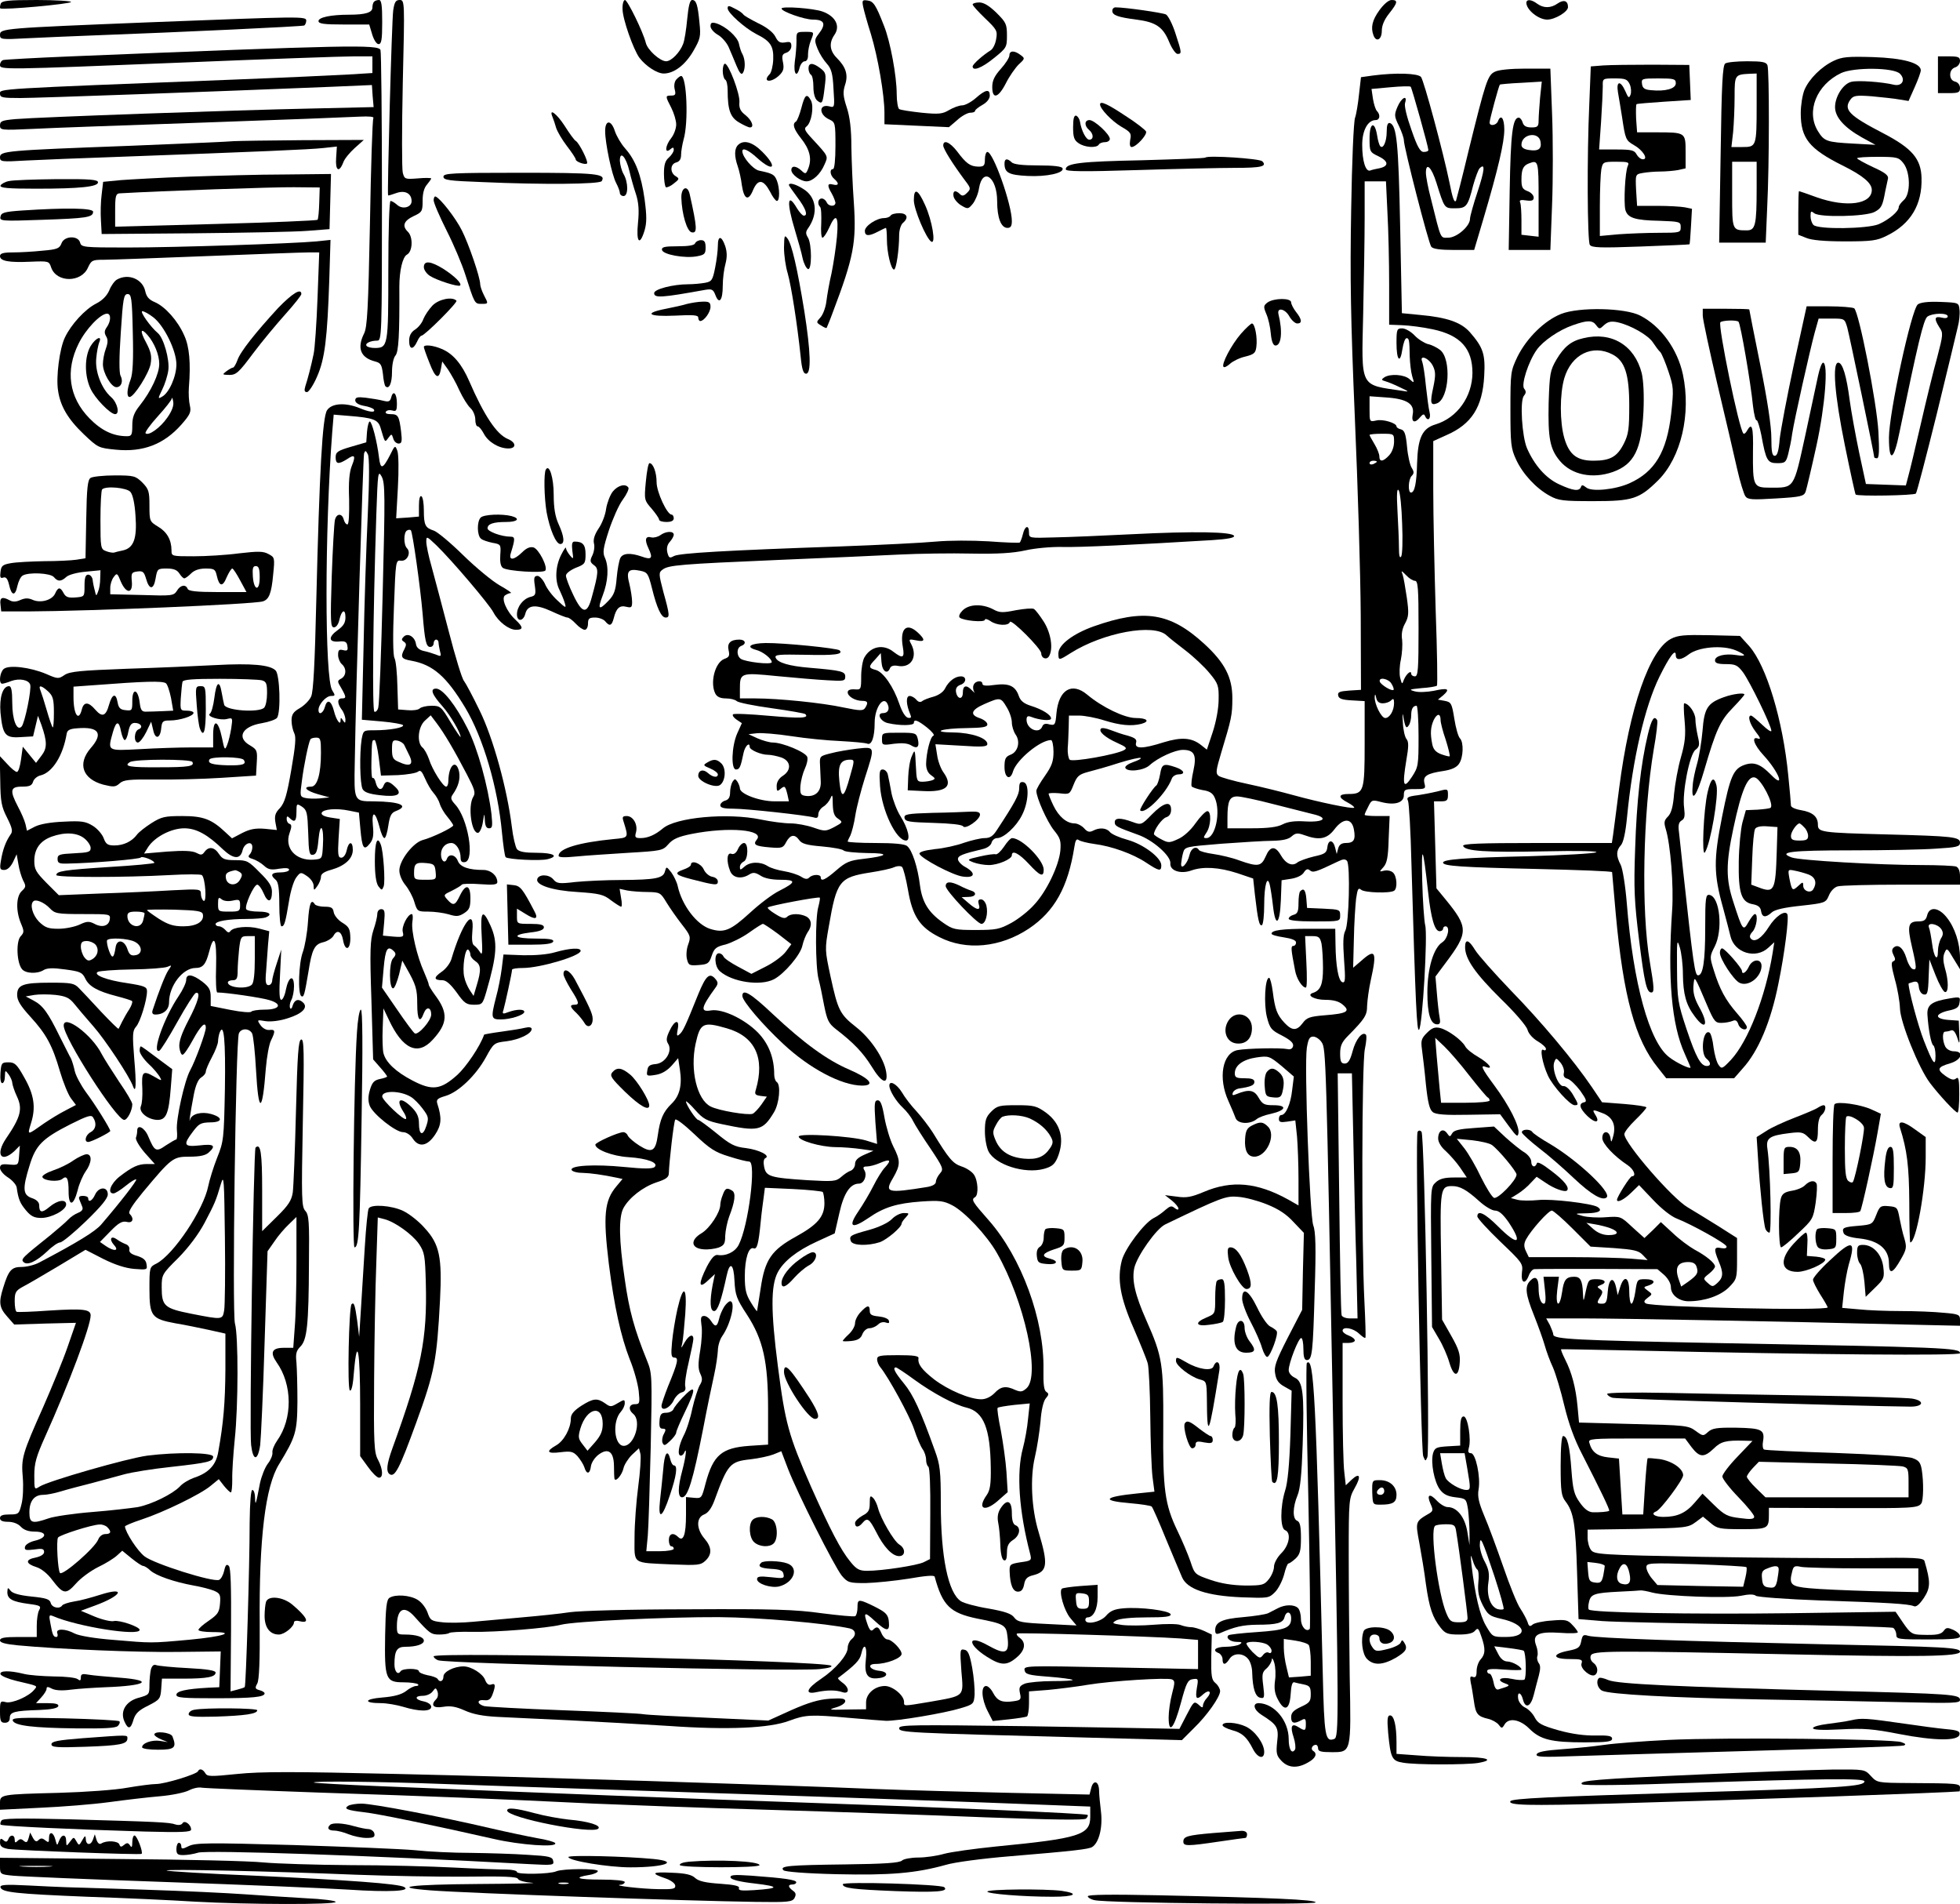 <?xml version="1.0" encoding="UTF-8" standalone="yes"?>
<svg version="1.0" xmlns="http://www.w3.org/2000/svg" width="800" height="777" viewBox="0 0 800 777" preserveAspectRatio="xMidYMid meet">
  <g transform="translate(0,777) scale(0.1,-0.1)" fill="#000000" stroke="none">
    <path d="M3 7755 c-3 -9 -4 -17 -2 -19 8 -8 289 18 289 26 0 4 -63 8 -140 8
-118 0 -142 -3 -147 -15z"/>
    <path d="M1527 7763 c-4 -3 -7 -14 -7 -24 0 -20 -28 -29 -95 -29 -76 0 -125
-11 -125 -26 0 -11 23 -14 103 -14 l104 0 12 -40 c7 -23 18 -40 26 -40 12 0
15 18 15 90 0 68 -3 90 -13 90 -8 0 -17 -3 -20 -7z"/>
    <path d="M1605 7728 c-6 -40 -25 -750 -21 -755 1 -2 16 3 33 9 36 13 63 -1 63
-33 0 -25 -37 -35 -59 -15 -10 9 -22 16 -27 16 -5 0 -9 -117 -9 -283 0 -309
-1 -317 -56 -317 -15 0 -30 4 -33 9 -7 10 16 21 44 21 18 0 19 20 19 586 0
323 -3 593 -6 600 -8 23 -138 20 -1263 -26 -146 -6 -271 -13 -277 -15 -7 -2
-13 -11 -13 -20 0 -20 9 -20 750 10 338 14 650 25 693 25 l77 0 0 -34 0 -34
-97 -6 c-54 -3 -267 -13 -473 -21 -975 -38 -950 -37 -950 -57 0 -16 9 -18 83
-18 71 0 787 26 1273 46 l162 7 3 -45 4 -45 -260 -6 c-297 -6 -1109 -35 -1202
-43 -55 -5 -63 -8 -63 -26 0 -19 4 -20 133 -14 72 4 388 15 702 26 314 11 598
22 632 24 40 2 61 0 57 -6 -4 -6 -10 -199 -14 -429 -7 -351 -11 -424 -24 -450
-30 -60 -14 -99 45 -114 23 -6 27 -13 32 -51 2 -25 7 -47 10 -50 15 -15 27 12
27 58 0 30 6 58 14 67 13 15 17 83 16 281 0 65 13 121 31 131 23 12 26 71 4
93 -25 24 -17 45 23 64 35 16 37 20 37 64 0 29 6 52 18 65 9 11 17 22 17 25 0
2 -25 3 -55 0 -52 -4 -54 -3 -61 23 -4 15 -4 180 0 366 8 336 8 339 -13 339
-16 0 -21 -9 -26 -42z"/>
    <path d="M2541 7733 c0 -40 44 -165 69 -199 26 -34 72 -64 99 -64 42 0 88 35
121 92 28 49 31 58 25 115 -7 74 -13 93 -30 93 -9 0 -15 -25 -20 -77 -4 -43
-11 -89 -17 -103 -13 -34 -48 -70 -69 -70 -25 0 -76 46 -83 75 -11 45 -75 175
-85 175 -6 0 -11 -17 -10 -37z"/>
    <path d="M3523 7743 c3 -15 17 -66 32 -113 28 -92 55 -247 55 -321 l0 -46 131
-6 132 -6 34 29 c18 17 43 30 53 30 11 0 20 3 20 8 0 4 14 15 30 24 18 10 30
25 30 38 0 28 -17 25 -57 -10 -18 -16 -44 -30 -56 -30 -12 0 -36 -9 -53 -19
-27 -16 -41 -18 -112 -11 -45 5 -86 11 -92 15 -5 3 -10 31 -10 62 0 72 -26
214 -52 278 -33 85 -43 100 -67 103 -21 3 -23 1 -18 -25z"/>
    <path d="M5630 7728 c-29 -40 -36 -70 -24 -102 11 -30 34 -18 34 18 0 22 10
46 30 71 35 44 37 55 10 55 -12 0 -32 -17 -50 -42z"/>
    <path d="M6230 7758 c1 -29 50 -68 85 -68 32 0 85 32 85 51 0 26 -17 32 -42
15 -28 -20 -58 -20 -84 -1 -24 18 -44 19 -44 3z"/>
    <path d="M3970 7752 c0 -5 23 -30 51 -57 47 -45 51 -51 45 -84 -3 -20 -13 -40
-22 -46 -31 -19 -74 -57 -74 -66 0 -21 38 -6 87 34 51 41 53 44 53 92 0 47 -4
54 -43 93 -29 28 -51 42 -70 42 -15 0 -27 -4 -27 -8z"/>
    <path d="M2970 7736 c0 -18 69 -80 117 -105 58 -29 71 -49 69 -104 -1 -26 -8
-53 -14 -59 -32 -32 3 -38 37 -7 18 17 22 28 17 54 -6 28 -3 35 14 40 11 4 20
15 20 27 0 16 -5 19 -25 15 -21 -3 -29 1 -40 23 -9 18 -36 39 -70 55 -30 15
-58 31 -61 36 -3 5 -18 16 -35 24 -24 13 -29 13 -29 1z"/>
    <path d="M3190 7735 c0 -12 93 -45 128 -45 48 0 55 -18 23 -59 -17 -22 -17
-27 -4 -60 8 -20 25 -47 38 -61 18 -20 24 -40 27 -102 5 -76 5 -78 -17 -72
-44 11 -43 -35 1 -54 23 -11 24 -15 24 -107 0 -57 -4 -95 -10 -95 -15 0 -12
-26 5 -40 21 -18 19 -29 -5 -23 -23 6 -25 -3 -5 -37 8 -14 14 -31 15 -37 0
-18 -29 -16 -36 2 -4 8 -12 15 -20 15 -15 0 -19 -22 -7 -34 5 -4 6 -34 5 -67
-2 -32 0 -59 5 -59 5 0 17 18 27 40 28 64 40 51 32 -37 -4 -43 -14 -109 -22
-148 -9 -38 -18 -90 -21 -115 -3 -25 -14 -54 -24 -65 -18 -20 -18 -21 2 -33
12 -8 22 -12 23 -10 1 2 13 30 25 63 86 227 97 286 86 449 -5 67 -9 168 -10
226 0 72 -6 123 -19 162 -15 46 -16 62 -7 91 14 41 4 73 -33 110 -30 30 -33
62 -10 95 25 36 4 76 -49 95 -36 13 -167 23 -167 12z"/>
    <path d="M4540 7726 c0 -18 22 -26 98 -36 80 -10 109 -30 134 -91 11 -27 27
-49 34 -49 18 0 18 4 -8 83 -12 38 -30 73 -39 78 -14 7 -166 29 -206 29 -7 0
-13 -6 -13 -14z"/>
    <path d="M610 7679 c-597 -24 -610 -25 -610 -51 0 -19 4 -20 113 -14 61 3 177
8 257 11 374 14 865 37 872 41 4 3 8 12 8 20 0 18 -22 17 -640 -7z"/>
    <path d="M2900 7663 c0 -10 14 -26 30 -35 16 -9 36 -32 44 -50 8 -18 22 -52
32 -76 12 -29 20 -39 26 -30 11 17 10 54 -1 76 -6 9 -12 29 -15 44 -6 28 -54
71 -93 83 -18 5 -23 2 -23 -12z"/>
    <path d="M3251 7603 c0 -21 -3 -59 -7 -85 -6 -51 9 -68 20 -23 4 14 13 25 21
25 8 0 14 10 13 28 0 15 5 40 11 55 15 38 16 37 -24 37 -33 0 -35 -1 -34 -37z"/>
    <path d="M4120 7544 c0 -9 -16 -34 -35 -55 -26 -29 -35 -48 -35 -74 0 -52 25
-45 56 16 14 28 38 62 52 76 26 24 26 25 7 39 -25 19 -45 18 -45 -2z"/>
    <path d="M7485 7522 c-51 -24 -101 -74 -120 -119 -8 -20 -15 -62 -15 -95 0
-102 34 -145 170 -213 83 -41 120 -72 120 -100 0 -59 -104 -73 -225 -30 -38
14 -71 25 -72 25 -2 0 -3 -40 -3 -89 l0 -89 33 -13 c21 -9 74 -14 157 -14 110
0 131 3 171 23 98 48 145 127 142 236 -2 78 -39 121 -156 182 -141 73 -164 97
-134 138 12 16 23 18 88 13 41 -4 91 -9 112 -13 l37 -6 25 56 c14 31 25 62 25
69 0 30 -72 50 -195 54 -102 3 -126 1 -160 -15z m270 -53 c24 -24 9 -52 -24
-45 -49 12 -149 19 -175 12 -33 -8 -66 -60 -66 -103 0 -41 37 -83 110 -124
l55 -30 -90 5 c-109 6 -119 9 -145 51 -49 80 -6 189 95 237 52 24 215 23 240
-3z m14 -365 c29 -37 30 -127 1 -151 -11 -10 -20 -22 -20 -28 0 -18 -41 -52
-82 -70 -47 -19 -247 -22 -266 -3 -7 7 -12 23 -12 36 0 21 2 22 15 12 21 -18
209 -14 246 5 28 15 33 24 44 85 4 19 9 42 11 51 3 13 -12 25 -61 47 -36 17
-65 33 -65 36 0 4 38 6 84 6 79 0 86 -2 105 -26z"/>
    <path d="M7910 7465 l0 -75 45 0 c39 0 45 3 45 21 0 12 -8 23 -20 26 -13 3
-20 14 -20 28 0 15 8 26 20 30 11 3 20 15 20 26 0 16 -7 19 -45 19 l-45 0 0
-75z"/>
    <path d="M7042 7511 c-11 -7 -15 -83 -19 -370 l-6 -361 95 0 95 0 6 143 c9
179 9 560 1 581 -5 13 -22 16 -83 16 -42 0 -82 -4 -89 -9z m128 -168 c0 -171
-1 -173 -58 -173 l-45 0 7 61 c3 34 6 99 6 145 0 89 1 90 63 93 l27 1 0 -127z
m0 -342 c0 -149 -5 -171 -40 -171 -60 0 -60 0 -60 146 l0 134 50 0 50 0 0
-109z"/>
    <path d="M2950 7481 c0 -17 5 -33 10 -36 6 -3 10 -23 10 -43 0 -81 11 -111 47
-132 19 -11 38 -20 44 -20 19 0 8 29 -18 50 -21 16 -27 29 -25 53 3 34 -44
157 -59 157 -5 0 -9 -13 -9 -29z"/>
    <path d="M3300 7491 c0 -11 5 -23 10 -26 6 -3 10 -26 10 -49 0 -27 6 -48 15
-56 21 -17 23 -13 31 54 7 54 5 60 -17 77 -31 24 -49 24 -49 0z"/>
    <path d="M6544 7503 l-51 -4 -6 -151 c-10 -217 -8 -561 2 -577 8 -12 42 -13
207 -7 109 4 199 8 200 9 1 1 4 34 6 74 l4 71 -29 6 c-16 3 -67 6 -112 6 l-83
0 -4 64 c-3 64 -3 65 26 70 16 3 48 6 71 6 23 0 57 3 74 6 l31 7 0 67 c0 80 0
80 -122 80 l-76 0 -4 56 c-1 31 -1 57 2 59 3 2 54 6 113 10 l108 7 -3 72 -3
71 -150 1 c-82 0 -173 -1 -201 -3z m108 -77 c6 -14 7 -33 3 -43 -6 -15 -9 -13
-21 15 -20 45 -38 42 -30 -5 4 -21 11 -67 17 -103 13 -88 15 -93 48 -112 36
-20 60 -58 37 -58 -9 0 -20 9 -26 20 -9 17 -21 20 -82 20 l-71 0 8 113 c4 61
7 127 7 145 -1 32 0 32 49 32 43 0 51 -3 61 -24z m188 4 c0 -22 -43 -34 -101
-28 -26 2 -35 8 -37 26 -3 21 0 22 67 22 64 0 71 -2 71 -20z m-196 -337 c-11
-24 -17 -148 -10 -179 9 -33 38 -43 140 -45 83 -3 86 -4 86 -26 0 -22 -3 -23
-88 -23 -49 0 -123 -3 -165 -6 l-77 -7 0 120 c0 66 3 135 6 152 6 30 8 31 61
31 49 0 54 -2 47 -17z"/>
    <path d="M6101 7477 c-29 -14 -37 -39 -107 -323 -26 -109 -50 -201 -51 -203
-7 -10 -14 9 -27 75 -25 122 -104 415 -116 430 -13 15 -102 18 -195 6 l-50 -7
-8 -70 c-4 -38 -11 -81 -16 -95 -6 -14 -13 -182 -16 -375 -5 -280 -2 -449 15
-850 12 -275 23 -637 24 -805 l1 -305 -48 -3 c-39 -3 -48 -6 -45 -20 2 -13 16
-18 56 -20 l52 -3 0 -174 c0 -194 -3 -205 -66 -205 -42 0 -44 -14 -3 -35 17
-9 29 -19 26 -21 -6 -6 -142 22 -247 51 -47 13 -131 34 -188 46 -57 12 -110
27 -118 33 -13 10 -11 22 11 96 41 136 45 151 45 221 0 85 -31 145 -115 222
-139 127 -244 144 -451 71 -84 -30 -144 -75 -144 -110 0 -30 1 -30 50 1 133
84 340 122 392 72 7 -7 41 -34 75 -60 34 -26 79 -68 100 -94 35 -42 38 -51 37
-107 0 -36 -10 -90 -24 -133 l-24 -72 -24 19 c-38 30 -80 33 -152 11 -85 -27
-120 -28 -113 -2 4 14 -4 20 -34 29 -21 5 -52 16 -70 23 -18 7 -35 10 -39 6
-12 -11 16 -36 65 -58 38 -17 43 -22 29 -30 -32 -18 -211 -50 -222 -39 -5 5
-9 26 -8 47 2 21 3 59 4 86 l1 47 41 0 c23 0 70 -9 104 -20 65 -20 109 -24
150 -14 37 10 25 24 -22 24 -46 0 -137 44 -198 95 -63 53 -117 21 -126 -76 -4
-47 -6 -50 -29 -45 -16 5 -25 2 -29 -9 -13 -32 -64 -10 -64 28 0 14 5 17 18
12 35 -14 82 -18 82 -7 0 15 -35 37 -83 52 -28 9 -42 20 -49 41 -14 40 -40 52
-99 44 -33 -5 -49 -3 -49 4 0 17 -30 13 -36 -4 -4 -8 -2 -21 2 -28 5 -7 2 -5
-8 5 -23 25 -38 22 -38 -8 0 -31 -23 -28 -28 3 -2 14 4 23 17 28 26 8 28 35 3
35 -24 0 -50 -20 -65 -50 -7 -14 -26 -27 -47 -33 -19 -5 -40 -13 -46 -18 -7
-6 -16 -4 -24 6 -7 8 -19 15 -27 15 -16 0 -15 -34 2 -74 6 -14 4 -17 -9 -15
-11 3 -24 24 -35 56 -24 71 -66 131 -96 139 -31 8 -31 14 -2 44 l22 25 3 -38
c3 -37 24 -51 35 -23 3 8 15 12 30 9 55 -11 84 36 56 89 -11 20 -9 21 20 15
37 -8 39 2 8 31 -47 44 -75 17 -62 -58 8 -45 0 -49 -38 -20 -41 33 -93 23
-119 -23 -7 -12 -13 -47 -13 -77 0 -54 -1 -55 -27 -53 -18 1 -28 -3 -28 -12 0
-17 31 -35 59 -35 23 0 26 -7 12 -29 -8 -12 -20 -12 -88 2 -87 19 -266 37
-360 37 l-63 0 0 38 c0 67 2 68 152 53 73 -7 166 -15 206 -17 66 -4 72 -3 72
15 0 21 -15 25 -145 36 -85 7 -131 21 -139 41 -5 13 12 14 123 12 119 -3 154
2 138 18 -9 9 -230 31 -302 30 -63 -1 -83 -16 -39 -28 28 -7 64 -36 64 -50 0
-12 -110 1 -127 14 -18 14 -16 45 2 52 23 8 18 26 -7 26 -37 0 -51 -15 -44
-44 5 -22 2 -28 -18 -35 -38 -15 -59 -98 -36 -142 7 -13 21 -19 43 -19 18 0
38 -5 44 -11 6 -6 70 -19 143 -29 72 -10 134 -21 137 -24 17 -17 -20 -18 -148
-7 -77 7 -143 10 -147 6 -4 -4 3 -14 15 -22 l21 -14 -19 -42 c-23 -52 -26
-147 -5 -147 15 0 19 10 31 68 6 28 25 46 25 24 0 -12 46 -32 74 -32 13 0 37
-5 55 -11 39 -14 43 -51 6 -75 -16 -10 -25 -26 -25 -41 0 -22 2 -24 15 -13 18
15 20 14 29 -22 l6 -28 -58 0 c-61 0 -142 30 -142 53 0 6 -5 19 -10 27 -9 13
-11 13 -20 0 -5 -8 -10 -28 -10 -43 0 -20 -6 -30 -20 -34 -11 -3 -20 -12 -20
-19 0 -10 14 -14 53 -14 55 0 300 -27 330 -36 12 -4 17 0 17 13 0 10 9 24 20
31 12 7 25 23 30 35 7 18 9 13 9 -24 1 -35 6 -50 22 -60 20 -14 19 -15 -16
-34 -35 -18 -39 -18 -85 -2 -26 9 -68 17 -93 17 -25 0 -80 7 -123 16 -135 28
-346 9 -399 -37 -31 -26 -61 -39 -90 -39 -22 0 -25 3 -19 24 8 32 -12 66 -38
66 -17 0 -19 -4 -13 -22 21 -68 22 -66 -41 -72 -143 -14 -224 -39 -224 -68 0
-7 22 -8 73 -3 39 4 135 10 212 15 135 8 140 9 163 35 18 21 40 31 95 42 152
30 299 17 266 -23 -17 -21 -6 -27 54 -32 48 -4 54 -2 66 22 17 31 35 33 53 8
10 -15 32 -21 93 -26 44 -4 84 -11 89 -17 6 -5 48 -9 95 -10 95 0 87 -12 -17
-24 -54 -6 -70 -13 -108 -46 -45 -39 -64 -48 -64 -29 0 13 -33 13 -47 -1 -8
-8 -17 -7 -34 4 -13 8 -44 18 -69 22 -25 4 -55 13 -67 21 -30 19 -72 18 -95
-3 -16 -14 -18 -14 -18 -1 0 9 7 18 15 22 19 7 21 76 2 76 -8 0 -19 -11 -25
-25 -7 -16 -17 -23 -27 -19 -18 7 -21 -30 -5 -70 11 -29 46 -35 79 -14 15 9
24 8 45 -5 16 -11 46 -17 81 -17 66 0 65 -10 -4 -45 -27 -13 -80 -53 -119 -89
-80 -73 -106 -84 -162 -67 -56 17 -117 97 -134 176 -4 17 -16 41 -26 55 -20
25 -20 25 -26 4 -7 -28 -38 -34 -178 -35 -61 0 -145 -4 -186 -8 -68 -8 -77 -7
-92 11 -18 21 -59 21 -65 1 -8 -24 60 -47 164 -53 89 -6 107 -10 137 -34 19
-14 38 -26 41 -26 4 0 4 16 0 36 l-6 37 32 -7 c17 -3 55 -6 83 -6 49 -1 52 -2
76 -42 14 -23 42 -63 63 -90 36 -46 37 -51 26 -82 -7 -18 -9 -45 -5 -60 6 -25
10 -27 48 -24 37 3 42 6 53 38 10 30 18 37 57 46 24 7 67 28 95 48 28 20 53
36 57 36 4 0 32 -19 62 -41 l54 -42 -23 -31 c-13 -17 -49 -44 -81 -60 l-59
-30 -54 29 c-30 16 -57 34 -60 42 -3 7 -11 13 -19 13 -20 0 -18 -54 4 -73 49
-44 165 -62 221 -33 42 22 108 99 116 137 4 19 14 43 21 54 20 27 17 53 -5 65
-26 13 -64 13 -78 -1 -9 -9 -21 -6 -48 11 -20 12 -34 24 -31 27 6 7 207 45
212 40 2 -2 -1 -19 -6 -38 -13 -45 -12 -243 1 -294 6 -22 16 -71 23 -109 12
-59 18 -72 47 -95 73 -56 111 -96 146 -152 42 -69 69 -79 60 -23 -9 56 -64
137 -123 183 -66 52 -74 68 -104 206 -23 108 -24 110 -7 205 32 186 43 200
171 220 39 6 82 15 95 21 14 6 28 6 33 1 5 -5 16 -47 24 -93 18 -107 48 -153
128 -193 109 -56 249 -43 366 35 104 70 159 168 185 332 4 28 9 36 18 29 7 -5
35 -12 64 -16 70 -9 157 -40 211 -76 53 -35 62 -37 62 -11 0 31 -73 86 -138
104 -33 9 -65 23 -72 32 -14 17 -43 19 -69 5 -14 -7 -23 -5 -36 10 -10 11 -28
20 -39 20 -32 0 -64 27 -86 72 -11 23 -20 45 -20 49 0 3 19 4 43 2 43 -5 43
-5 59 35 14 35 22 42 59 52 24 6 81 22 127 37 45 14 85 23 88 20 3 -3 -11 -10
-31 -17 -20 -7 -34 -17 -32 -23 7 -19 76 -12 100 11 33 30 103 62 135 62 47 0
57 -21 43 -85 -7 -30 -10 -59 -7 -64 3 -4 23 -11 44 -15 28 -4 42 -12 50 -31
26 -56 3 -165 -34 -165 -13 0 -13 2 0 22 19 27 21 88 4 88 -7 0 -29 -22 -48
-49 -20 -29 -50 -56 -72 -65 -34 -16 -40 -16 -68 -1 -16 8 -30 18 -30 21 0 18
33 64 50 69 13 4 20 15 20 31 0 37 -30 30 -79 -20 -42 -43 -43 -43 -79 -30
-49 18 -72 17 -72 -1 0 -16 8 -20 94 -51 61 -21 136 -87 133 -117 -3 -30 42
-45 86 -29 48 17 113 13 187 -11 l65 -22 7 -65 c12 -104 18 -131 29 -125 5 4
9 41 9 83 0 81 13 124 23 80 3 -12 9 -51 13 -86 10 -89 28 -75 32 25 l3 81 39
6 c24 4 45 14 52 26 9 14 16 16 25 8 13 -10 23 -7 115 37 20 10 29 10 36 2 14
-18 8 -258 -7 -285 -9 -17 -10 -49 -5 -119 6 -80 5 -95 -7 -91 -16 5 -27 66
-28 156 l-1 62 -107 0 c-110 0 -153 -6 -153 -20 0 -5 23 -11 50 -15 33 -5 50
-12 50 -21 0 -8 -5 -14 -11 -14 -11 0 -10 -12 7 -100 6 -34 29 -70 44 -70 5 0
5 47 2 105 l-5 105 30 0 c26 0 31 -5 37 -31 3 -17 6 -62 6 -100 0 -66 -10 -91
-42 -101 -27 -9 7 -28 51 -28 34 0 56 -6 72 -20 32 -27 17 -36 -74 -43 -62 -5
-74 -10 -90 -32 -24 -32 -43 -32 -74 1 -31 33 -39 56 -48 127 -4 31 -11 57
-15 57 -17 0 -22 -108 -9 -160 12 -47 18 -54 62 -76 34 -18 47 -30 45 -42 -2
-11 -11 -16 -23 -13 -29 6 -165 3 -203 -4 -63 -11 -81 -114 -38 -208 13 -29
26 -60 29 -69 9 -25 59 -27 86 -5 8 7 34 17 59 22 61 14 68 35 10 35 -38 0
-45 4 -61 31 -18 32 -40 35 -91 14 -14 -6 -18 -5 -14 6 3 8 13 15 24 17 50 7
64 14 64 27 0 11 -11 15 -40 15 -33 0 -40 3 -40 20 0 33 34 57 89 65 49 7 52
6 102 -35 l50 -43 -7 -56 c-6 -56 -26 -101 -44 -101 -6 0 -10 -7 -10 -16 0
-13 7 -15 34 -11 l33 5 7 -66 c3 -37 6 -115 6 -174 l0 -107 -42 24 c-127 70
-230 80 -345 31 -50 -21 -71 -25 -110 -19 l-48 6 28 -22 c15 -12 27 -27 27
-33 0 -6 -6 -5 -15 2 -13 11 -19 9 -38 -7 -12 -11 -34 -27 -49 -34 -38 -20
-116 -123 -129 -172 -20 -76 -7 -152 48 -277 27 -63 54 -128 58 -145 4 -16 9
-113 10 -215 1 -102 5 -212 9 -246 l8 -61 -68 -7 c-140 -14 -152 -30 -32 -40
46 -4 86 -10 89 -14 4 -4 30 -63 58 -132 29 -69 58 -139 66 -157 21 -48 101
-75 242 -81 109 -4 112 -4 137 21 14 14 30 46 37 71 6 25 14 46 18 46 4 0 17
9 29 20 18 17 22 32 22 84 0 48 -4 65 -15 70 -20 7 -19 56 1 104 11 26 17 85
21 207 7 210 1 258 -32 273 -15 7 -25 20 -25 31 0 29 40 131 51 131 5 0 9 -20
9 -45 0 -32 4 -45 14 -45 22 0 25 31 32 281 6 179 4 244 -6 270 -14 40 -37
650 -26 723 6 36 11 46 26 46 11 0 27 -11 35 -24 17 -25 18 -71 45 -1481 25
-1287 25 -1354 6 -1361 -37 -14 -41 10 -47 269 -28 1138 -36 1293 -65 1265 -4
-4 -1 -249 6 -543 6 -295 9 -539 6 -542 -14 -15 -36 9 -36 40 0 18 -5 38 -12
45 -15 15 -52 15 -81 0 -12 -6 -31 -16 -41 -21 -11 -5 -57 -12 -102 -16 -85
-7 -114 -20 -114 -53 0 -15 4 -18 18 -13 62 27 94 34 152 35 83 0 107 7 113
31 7 27 27 24 27 -5 0 -39 -24 -48 -140 -56 -61 -4 -113 -10 -116 -13 -12 -11
8 -27 34 -27 21 0 24 -2 12 -10 -8 -5 -34 -10 -57 -10 -42 0 -58 -15 -28 -26
8 -4 15 -15 15 -25 0 -25 12 -24 28 1 15 25 54 26 75 2 10 -10 18 -36 18 -58
2 -65 13 -98 33 -102 17 -4 18 1 12 50 -6 46 -4 55 14 70 11 10 20 26 21 35 0
10 5 5 10 -12 5 -16 7 -50 3 -74 -4 -32 -1 -53 13 -78 26 -49 47 -40 51 24 2
35 7 51 15 48 7 -2 24 -6 40 -9 23 -5 27 -11 27 -40 0 -29 -5 -35 -40 -51 -30
-14 -40 -24 -40 -42 0 -25 11 -29 41 -13 16 9 19 7 19 -15 0 -28 -3 -30 -30
-13 -28 18 -35 4 -20 -41 7 -21 9 -44 6 -50 -13 -21 -26 0 -26 42 0 75 -58
145 -122 147 -27 0 -21 -27 10 -47 65 -41 72 -52 65 -110 -5 -47 -3 -57 17
-78 28 -30 66 -32 109 -7 31 17 39 36 21 47 -12 7 -4 25 11 25 5 0 9 -7 9 -15
0 -12 13 -15 55 -15 81 0 80 -4 74 310 -2 146 -4 369 -4 495 0 225 1 231 24
272 28 49 22 67 -13 34 l-23 -22 -6 53 c-4 29 -7 160 -7 291 l0 237 25 0 c14
0 25 5 25 10 0 6 -11 15 -25 20 -14 5 -25 14 -25 20 0 18 43 11 67 -12 13 -12
24 -20 26 -17 2 2 0 69 -4 149 -12 232 -11 972 2 1030 6 28 8 54 4 58 -14 14
-41 -18 -54 -67 -10 -38 -19 -51 -32 -51 -15 0 -19 8 -19 41 0 32 7 47 33 73
68 69 77 83 77 122 1 22 7 68 15 104 26 117 19 131 -38 80 l-34 -29 3 116 c1
64 6 138 9 165 6 41 9 47 21 37 15 -12 116 -15 134 -4 15 9 12 61 -5 75 -8 7
-24 10 -36 7 -20 -5 -20 -5 -2 15 14 16 19 40 21 114 l4 94 -51 0 c-28 0 -51
2 -51 5 0 4 7 19 15 34 13 27 16 28 53 18 55 -14 92 -3 92 28 0 23 4 25 45 25
43 0 45 1 39 24 -7 29 10 40 78 50 32 5 53 14 63 29 18 25 20 88 4 104 -7 7
-17 42 -23 80 -10 63 -13 68 -39 73 l-28 5 22 18 c29 26 19 31 -39 18 -27 -5
-62 -7 -78 -2 -25 7 -22 8 28 13 32 2 60 7 63 10 3 3 1 140 -5 304 -5 164 -10
388 -10 497 l0 197 53 24 c104 45 148 115 155 242 5 89 -4 116 -59 179 -36 40
-93 60 -205 70 l-72 7 -7 351 c-7 345 -14 415 -42 425 -9 2 -13 -9 -13 -35 0
-40 -14 -72 -26 -60 -4 4 -10 23 -13 44 -10 61 -31 53 -31 -11 0 -54 1 -57 35
-73 42 -20 45 -40 8 -49 -16 -3 -34 -7 -41 -10 -18 -5 -32 39 -32 105 0 59 23
101 55 101 17 0 20 21 6 36 -6 5 -13 27 -17 50 l-6 41 77 7 c43 4 80 5 83 2 5
-6 72 -245 72 -258 0 -5 -8 -8 -19 -8 -14 0 -26 20 -50 90 -19 53 -30 98 -26
110 11 35 -15 22 -31 -16 -14 -33 -13 -39 6 -78 11 -23 20 -49 20 -58 0 -29
101 -422 112 -435 7 -9 37 -13 93 -13 l82 0 38 128 c60 203 85 311 85 363 0
47 -14 65 -26 34 -7 -17 -34 -21 -34 -5 0 12 38 152 42 155 2 1 41 5 87 7 l84
5 -7 -66 c-3 -36 -6 -78 -6 -93 0 -24 -4 -28 -29 -28 -21 0 -32 6 -36 20 -3
11 -11 20 -16 20 -25 0 -33 -65 -37 -297 l-4 -243 85 0 85 0 7 185 c4 102 4
268 0 370 l-7 185 -102 0 c-60 0 -111 -5 -125 -13z m187 -286 c5 -29 -9 -39
-48 -33 -20 3 -30 10 -30 21 0 45 72 56 78 12z m-8 -234 l0 -153 -35 4 -35 4
0 58 c0 32 -2 65 -5 73 -5 10 1 13 25 9 23 -3 30 0 30 12 0 9 -11 21 -25 26
-21 8 -25 16 -25 47 0 42 7 57 30 66 39 15 40 12 40 -146z m-417 67 c33 -105
32 -104 76 -104 46 0 52 7 74 94 9 32 21 64 26 69 24 24 21 -7 -8 -95 -17 -51
-31 -101 -31 -111 0 -30 -54 -77 -89 -77 -33 0 -28 -12 -70 157 -12 45 -21 93
-21 108 0 45 23 23 43 -41z m-200 -121 c4 -71 7 -202 7 -293 l0 -165 53 -2
c28 -1 85 -8 126 -17 112 -24 161 -78 161 -178 -1 -97 -62 -183 -151 -210 -54
-16 -72 -55 -75 -159 -2 -81 -10 -119 -25 -119 -13 0 -11 54 3 68 10 10 10 17
0 33 -7 11 -16 50 -19 86 -5 52 -10 67 -25 71 -10 2 -18 8 -18 12 0 14 -57 31
-83 24 -27 -6 -27 -5 -27 46 l0 53 70 -5 c84 -6 115 -27 106 -70 -6 -32 9 -37
31 -10 10 12 16 14 19 5 11 -25 26 -13 19 15 -4 15 -10 63 -15 107 -4 44 -11
88 -15 99 -13 31 28 15 44 -18 11 -23 11 -39 1 -87 -14 -63 -11 -75 15 -65 50
19 60 181 13 218 -13 10 -35 21 -50 24 -14 4 -39 19 -54 35 -15 16 -38 29 -51
29 -21 0 -23 -4 -23 -59 0 -72 15 -88 24 -26 4 25 11 45 17 45 10 0 12 -7 13
-75 1 -27 5 -63 10 -80 9 -29 9 -30 -11 -12 -21 19 -79 23 -103 7 -13 -9 -12
-11 5 -16 11 -3 38 -14 60 -25 37 -17 38 -19 10 -14 -177 26 -168 8 -161 315
3 135 6 311 6 393 l0 147 43 0 44 0 6 -127z m27 -936 c0 -20 -8 -42 -20 -55
-25 -27 -40 -28 -40 -4 0 9 -9 32 -20 50 -11 18 -20 35 -20 37 0 3 23 5 50 5
50 0 50 0 50 -33z m-70 -81 c0 -2 -7 -6 -15 -10 -8 -3 -15 -1 -15 4 0 6 7 10
15 10 8 0 15 -2 15 -4z m103 -253 c3 -67 1 -127 -4 -134 -6 -9 -9 4 -9 36 0
28 -3 95 -6 150 -4 70 -2 95 5 84 6 -9 12 -70 14 -136z m52 -233 c13 0 15 -31
15 -195 0 -167 -2 -195 -15 -195 -8 0 -15 5 -15 11 0 16 -20 -1 -30 -25 -7
-20 -8 -19 -15 8 -4 16 -3 49 3 75 5 25 7 61 5 80 -4 22 0 46 12 67 15 28 16
42 7 106 -6 40 -13 82 -17 93 -7 18 -6 18 14 -2 12 -13 28 -23 36 -23z m-95
-421 c7 -11 10 -22 8 -24 -7 -7 -51 20 -56 33 -7 21 37 13 48 -9z m-36 -79
c12 0 27 5 34 12 9 9 12 7 12 -11 0 -31 -18 -61 -36 -61 -16 0 -45 58 -43 87
1 13 3 11 6 -4 3 -16 12 -23 27 -23z m-1535 -16 c12 -19 21 -47 21 -62 0 -15
7 -37 15 -49 21 -29 10 -72 -21 -83 -20 -8 -24 -17 -24 -50 0 -45 24 -57 35
-17 15 47 111 127 155 127 5 0 10 -22 10 -48 0 -39 -7 -58 -35 -98 -19 -27
-35 -54 -35 -61 0 -28 43 -124 71 -160 27 -33 30 -44 27 -84 -6 -62 -57 -168
-107 -221 -22 -25 -64 -58 -93 -74 -48 -26 -62 -29 -145 -29 -85 0 -94 2 -134
30 -60 42 -85 84 -94 152 -9 74 -32 145 -53 161 -10 8 -54 12 -129 12 -62 0
-113 3 -113 6 0 3 5 14 11 25 5 11 15 47 20 81 5 33 23 102 39 153 42 131 43
128 -32 120 -33 -4 -82 -12 -107 -19 -44 -11 -46 -12 -44 -46 1 -19 2 -50 3
-69 2 -40 -21 -63 -60 -59 -22 3 -25 7 -23 42 2 21 10 52 18 69 8 17 13 38 10
48 -7 20 -101 59 -141 59 -13 0 -41 8 -62 17 l-37 17 35 4 c19 2 82 -3 140
-12 58 -9 148 -18 200 -20 52 -3 102 -7 111 -11 17 -6 29 28 29 85 0 64 38
116 54 74 8 -20 -1 -34 -20 -34 -28 0 -10 -35 21 -41 48 -11 105 -10 105 1 0
17 16 11 54 -19 20 -16 32 -31 26 -33 -13 -4 -29 -69 -30 -115 0 -21 7 -37 20
-46 18 -13 19 -15 5 -21 -9 -3 -27 -6 -40 -6 -23 0 -24 4 -27 68 -3 65 -4 66
-16 37 -8 -16 -14 -55 -15 -85 l-2 -55 62 -3 c97 -5 124 20 84 76 -11 15 -23
47 -26 71 l-7 44 106 -6 c86 -6 106 -4 106 7 0 24 -64 46 -137 47 -98 1 -50
17 55 18 63 1 82 4 82 15 0 8 -13 19 -30 25 -43 14 -37 34 18 58 64 28 67 28
91 -13z m1681 -118 c0 -119 -1 -126 -27 -166 -35 -53 -40 -36 -23 67 10 57 10
76 1 87 -7 8 -14 39 -15 68 -2 29 -2 42 1 28 8 -48 13 -56 23 -40 6 8 10 27
10 41 0 26 7 39 22 39 4 0 8 -56 8 -124z m90 65 c0 -10 9 -46 21 -80 11 -35
18 -65 16 -67 -2 -2 -17 2 -34 8 -22 8 -33 20 -37 41 -9 44 -7 70 6 99 14 28
28 28 28 -1z m-2410 -227 c-25 -92 -36 -98 -44 -22 -7 67 4 88 45 88 17 0 17
-4 -1 -66z m1726 -115 c66 -17 138 -35 162 -41 66 -15 48 -34 -29 -30 -44 3
-73 -1 -94 -12 -21 -11 -58 -16 -127 -16 l-98 0 0 43 c0 69 9 87 40 87 15 0
81 -14 146 -31z m330 -103 c8 -43 0 -56 -33 -56 -17 0 -27 -7 -31 -22 l-6 -23
-6 24 c-8 35 -28 37 -32 5 -3 -24 -9 -29 -55 -39 -29 -7 -59 -18 -67 -24 -21
-18 -48 -6 -68 29 -23 40 -44 38 -62 -5 -18 -41 -32 -43 -108 -16 -29 11 -77
22 -105 26 -29 4 -55 11 -59 16 -11 19 -33 8 -39 -20 -8 -36 -36 -64 -34 -35
1 11 4 30 8 44 7 25 10 25 156 37 83 6 177 12 209 12 41 1 65 6 78 18 16 14
24 15 52 5 60 -22 92 -16 122 23 36 48 71 48 80 1z m-2 -1273 c3 -153 8 -378
12 -500 l5 -223 -31 0 c-17 0 -32 6 -34 13 -3 6 -7 231 -10 500 l-6 487 29 0
29 0 6 -277z m-352 -258 c47 -19 79 -40 108 -72 l42 -44 -4 -157 -3 -157 -59
-114 c-49 -96 -57 -119 -51 -148 4 -25 15 -39 37 -51 l30 -17 -5 -180 c-4
-120 -11 -196 -22 -229 -20 -65 -20 -152 0 -160 26 -10 18 -61 -15 -94 -17
-17 -30 -41 -30 -55 0 -13 -9 -36 -21 -51 -19 -24 -26 -26 -97 -26 -53 1 -97
8 -141 23 -64 22 -65 23 -82 75 -10 29 -34 86 -53 125 -52 108 -60 170 -58
427 1 254 -3 283 -69 432 -47 106 -60 165 -49 215 12 49 89 158 125 176 230
111 249 118 300 113 28 -2 80 -16 117 -31z m170 -1798 c4 -7 8 -37 8 -68 l0
-57 -44 -4 -45 -3 -10 42 c-6 23 -11 58 -11 79 l0 36 48 -7 c26 -4 50 -12 54
-18z m-171 3 c10 -6 19 -18 19 -26 0 -9 -5 -12 -12 -8 -6 4 -17 -1 -23 -10
-12 -15 -15 -14 -43 13 -16 17 -27 33 -24 36 9 9 62 6 83 -5z"/>
    <path d="M3600 4754 c0 -25 1 -26 49 -19 33 4 55 2 69 -6 26 -17 36 -7 28 26
-6 24 -10 25 -76 25 -69 0 -70 0 -70 -26z"/>
    <path d="M3592 4562 c7 -99 66 -222 106 -222 20 0 9 49 -23 100 -14 22 -30 64
-36 92 -5 29 -12 63 -15 76 -2 12 -12 22 -21 22 -13 0 -15 -10 -11 -68z"/>
    <path d="M4160 4553 c0 -26 -18 -59 -91 -170 -16 -25 -28 -33 -50 -33 -16 0
-54 -9 -84 -19 -30 -11 -84 -23 -120 -26 -42 -5 -64 -12 -62 -19 6 -19 136
-88 177 -93 49 -7 55 14 10 39 -17 9 -30 24 -30 32 0 14 16 21 104 42 16 4 31
15 33 25 3 11 13 19 23 19 27 0 78 47 101 93 28 53 31 130 7 135 -14 3 -18 -3
-18 -25z"/>
    <path d="M3807 4453 c-106 -3 -118 -6 -115 -21 3 -15 19 -17 118 -20 70 -2
117 -7 121 -14 9 -14 69 27 69 48 0 10 -11 13 -37 12 -21 -1 -91 -4 -156 -5z"/>
    <path d="M4098 4315 c-13 -19 -28 -33 -34 -31 -6 2 -35 -2 -65 -9 -53 -12 -54
-13 -26 -24 16 -6 44 -11 63 -11 37 0 94 24 94 40 0 23 30 7 69 -35 46 -50 61
-56 61 -24 0 39 -89 129 -129 129 -6 0 -21 -16 -33 -35z"/>
    <path d="M3860 4154 c0 -19 128 -154 146 -154 17 0 28 42 20 75 -4 14 -13 25
-22 25 -11 0 -13 -6 -9 -20 9 -27 -8 -25 -42 5 l-28 24 28 1 c30 0 37 18 10
26 -10 3 -31 12 -46 20 -37 18 -57 18 -57 -2z"/>
    <path d="M5013 2640 c5 -43 55 -129 74 -130 23 0 24 21 3 78 -24 63 -45 92
-68 92 -11 0 -13 -9 -9 -40z"/>
    <path d="M4967 2543 c-4 -3 -7 -35 -7 -70 0 -64 0 -64 -35 -79 -51 -21 -45
-38 11 -30 25 3 50 8 55 12 5 3 9 43 9 90 0 63 -3 84 -13 84 -8 0 -17 -3 -20
-7z"/>
    <path d="M5070 2470 c0 -16 16 -59 35 -95 19 -36 40 -83 46 -105 7 -23 17 -39
22 -37 13 4 46 93 38 105 -3 5 -16 14 -28 20 -12 7 -35 41 -52 77 -34 70 -61
86 -61 35z"/>
    <path d="M5046 2358 c-18 -69 -4 -108 40 -108 39 0 42 11 14 47 -11 14 -20 39
-20 54 0 35 -25 39 -34 7z"/>
    <path d="M4800 2216 c0 -19 60 -65 97 -75 27 -7 28 -9 29 -77 1 -172 8 -157
51 114 5 34 -12 46 -24 16 -7 -20 -62 -12 -111 17 -40 23 -42 23 -42 5z"/>
    <path d="M5045 2114 c-4 -36 -5 -87 -3 -115 3 -27 1 -52 -3 -55 -5 -3 -9 -16
-9 -30 0 -32 35 -33 44 -1 8 29 8 231 0 251 -12 32 -23 15 -29 -50z"/>
    <path d="M5183 1909 c3 -99 7 -183 10 -186 20 -20 27 21 27 162 0 150 -8 205
-30 205 -8 0 -10 -54 -7 -181z"/>
    <path d="M4836 1962 c-9 -16 16 -102 30 -102 8 0 14 7 14 15 0 13 7 15 35 9
28 -5 35 -3 35 10 0 9 -4 16 -9 16 -4 0 -25 14 -46 30 -39 31 -50 35 -59 22z"/>
    <path d="M2760 7445 c-7 -8 -10 -25 -6 -40 5 -20 3 -25 -14 -25 -25 0 -25 -2
0 -50 11 -22 20 -52 20 -68 0 -16 -9 -41 -20 -55 -25 -31 -28 -66 -5 -47 12
10 15 10 15 -2 0 -7 -9 -21 -20 -31 -15 -13 -20 -29 -20 -66 0 -28 4 -52 8
-55 4 -2 19 4 32 15 23 18 24 20 8 30 -24 14 -23 50 2 56 14 4 20 14 20 32 0
14 5 42 10 61 21 70 13 260 -10 260 -4 0 -13 -7 -20 -15z"/>
    <path d="M3271 7330 c-7 -27 -17 -52 -22 -56 -16 -9 -10 -30 20 -68 36 -45 45
-83 31 -121 -10 -26 -12 -27 -29 -11 -22 20 -41 21 -41 2 0 -18 38 -46 62 -46
25 0 57 30 73 68 16 36 18 32 -52 108 -29 31 -32 40 -21 48 20 15 31 81 18
106 -17 31 -25 24 -39 -30z"/>
    <path d="M4490 7344 c0 -18 47 -67 85 -90 40 -23 44 -28 38 -55 -3 -19 -1 -29
6 -29 18 0 63 49 59 63 -3 7 -40 36 -84 64 -72 48 -104 63 -104 47z"/>
    <path d="M2255 7293 c4 -10 11 -30 15 -45 5 -15 24 -48 44 -74 20 -26 36 -50
36 -55 0 -9 39 -23 46 -16 7 6 -32 84 -46 92 -6 3 -26 31 -45 61 -33 51 -66
75 -50 37z"/>
    <path d="M4380 7251 c0 -40 4 -53 22 -65 25 -18 74 -21 83 -6 3 6 15 10 26 10
10 0 19 6 19 13 0 19 -63 77 -83 77 -21 0 -22 -23 -2 -40 19 -16 20 -40 1 -40
-13 0 -32 36 -38 74 -2 11 -9 21 -15 24 -9 2 -13 -11 -13 -47z"/>
    <path d="M2470 7235 c0 -49 27 -178 45 -212 8 -15 15 -34 15 -40 0 -7 7 -13
15 -13 20 0 20 56 0 90 -8 14 -14 38 -15 54 0 43 25 17 39 -42 6 -26 18 -69
27 -95 11 -35 13 -67 8 -117 -8 -79 7 -96 27 -30 9 31 9 59 0 127 -14 99 -37
160 -80 208 -16 18 -34 49 -41 69 -15 48 -40 48 -40 1z"/>
    <path d="M955 7194 c-16 -2 -208 -10 -425 -19 -508 -19 -530 -21 -530 -47 0
-18 6 -19 107 -13 60 3 230 10 378 15 570 21 782 30 835 36 l55 6 -3 -46 c-4
-52 12 -63 29 -19 5 15 27 41 47 59 l37 33 -250 -1 c-137 -1 -263 -3 -280 -4z"/>
    <path d="M3012 7178 c-15 -15 -15 -46 -1 -86 6 -17 14 -52 17 -78 9 -59 27
-66 46 -19 20 46 42 43 69 -7 10 -21 23 -38 28 -38 12 0 12 52 0 83 -10 25
-17 29 -74 41 -24 6 -67 55 -67 79 0 16 25 5 61 -28 67 -60 84 -38 20 26 -40
40 -76 50 -99 27z"/>
    <path d="M3850 7176 c0 -13 37 -73 90 -144 23 -30 23 -33 7 -49 -13 -13 -20
-14 -29 -5 -18 18 -30 14 -26 -9 2 -11 16 -28 31 -37 27 -16 29 -16 48 7 10
13 22 41 25 63 15 88 74 45 74 -53 0 -68 16 -109 42 -109 13 0 18 7 18 28 0
67 -76 282 -100 282 -5 0 -10 -13 -10 -30 0 -26 -4 -30 -27 -30 -33 1 -49 12
-87 63 -29 37 -56 49 -56 23z"/>
    <path d="M4920 7127 c-3 -3 -120 -7 -261 -11 -247 -5 -309 -12 -309 -37 0 -9
69 -10 293 -3 160 5 340 9 399 9 107 0 131 6 110 27 -11 11 -222 25 -232 15z"/>
    <path d="M4100 7103 c0 -38 17 -47 94 -51 78 -4 150 12 143 31 -2 8 -36 12
-100 12 -63 0 -100 4 -108 13 -18 17 -29 15 -29 -5z"/>
    <path d="M1810 7049 c0 -14 23 -17 158 -22 247 -11 480 -9 488 4 18 30 -18 34
-332 34 -281 0 -314 -2 -314 -16z"/>
    <path d="M770 7049 c-113 -4 -237 -11 -277 -14 l-72 -7 -6 -51 c-4 -29 -5 -77
-3 -107 l3 -55 375 3 c206 2 416 6 465 10 l90 7 3 113 3 112 -188 -2 c-103 0
-280 -5 -393 -9z m533 -107 c-1 -35 -4 -66 -7 -69 -3 -3 -190 -11 -416 -17
l-410 -11 0 68 c0 57 3 67 18 68 170 10 633 26 712 25 l105 -1 -2 -63z"/>
    <path d="M36 7031 c-16 -3 -31 -12 -34 -18 -3 -10 30 -13 145 -13 181 0 253 8
253 26 0 11 -32 14 -167 13 -93 -1 -181 -4 -197 -8z"/>
    <path d="M3220 7015 c0 -3 16 -25 35 -51 34 -45 44 -74 26 -74 -6 0 -18 14
-28 30 -39 67 -43 25 -9 -87 13 -43 28 -96 32 -117 5 -22 15 -41 22 -44 16 -5
16 101 0 128 -10 16 -10 24 0 38 43 61 35 129 -21 162 -30 19 -57 26 -57 15z"/>
    <path d="M2781 6963 c2 -67 23 -137 42 -141 24 -5 23 17 -8 156 -9 39 -35 27
-34 -15z"/>
    <path d="M3730 6953 c0 -37 50 -156 71 -169 20 -12 4 85 -25 149 -29 65 -46
73 -46 20z"/>
    <path d="M1770 6953 c0 -11 24 -66 53 -124 29 -57 63 -138 76 -179 38 -119 38
-120 66 -120 29 0 29 0 10 36 -8 16 -15 36 -15 44 0 28 -47 165 -75 220 -25
50 -87 130 -107 138 -4 2 -8 -5 -8 -15z"/>
    <path d="M90 6911 c-73 -5 -85 -9 -88 -25 -4 -18 3 -19 169 -13 182 6 209 10
209 33 0 15 -109 17 -290 5z"/>
    <path d="M3635 6890 c-3 -5 -15 -10 -27 -10 -30 0 -78 -32 -78 -52 0 -22 16
-23 54 -3 15 8 30 15 32 15 2 0 4 -21 4 -47 0 -54 17 -123 29 -123 9 0 21 81
21 141 0 20 7 42 15 49 25 21 18 40 -14 40 -17 0 -33 -4 -36 -10z"/>
    <path d="M3200 6759 c0 -31 7 -78 15 -104 14 -48 39 -206 53 -340 5 -52 11
-70 22 -70 22 0 19 89 -7 255 -28 172 -51 274 -69 297 -12 16 -13 12 -14 -38z"/>
    <path d="M251 6777 c-8 -21 -18 -25 -78 -30 -37 -4 -92 -7 -120 -7 -40 0 -53
-4 -53 -15 0 -20 35 -27 124 -23 75 3 76 3 85 -24 22 -62 123 -62 150 0 14 30
18 32 65 32 28 0 218 7 421 15 204 8 390 15 414 15 l44 0 -7 -187 c-4 -104
-11 -206 -16 -228 -10 -48 -24 -102 -34 -132 -5 -17 -3 -23 7 -23 7 0 26 28
41 63 32 72 42 157 50 395 l5 163 -57 -6 c-95 -9 -575 -25 -773 -25 -178 0
-187 1 -192 20 -8 30 -65 28 -76 -3z"/>
    <path d="M2930 6767 c0 -19 -5 -59 -11 -89 -10 -51 -14 -57 -41 -62 -17 -3
-48 -6 -69 -6 -62 0 -139 -20 -139 -36 0 -21 30 -19 207 13 29 5 34 2 43 -21
15 -40 30 -22 30 37 0 29 5 69 11 90 7 27 7 48 -1 73 -15 43 -30 44 -30 1z"/>
    <path d="M2837 6777 c-3 -8 -26 -12 -71 -12 -54 0 -66 -3 -64 -15 4 -19 93
-35 142 -26 32 6 36 10 36 36 0 23 -5 30 -19 30 -10 0 -21 -6 -24 -13z"/>
    <path d="M1730 6680 c0 -11 11 -27 25 -36 28 -18 116 -46 123 -39 8 8 -21 37
-67 67 -53 33 -81 36 -81 8z"/>
    <path d="M477 6629 c-9 -5 -24 -25 -31 -44 -10 -22 -28 -41 -54 -54 -45 -23
-102 -85 -127 -138 -22 -45 -37 -163 -28 -217 9 -63 40 -116 105 -178 58 -55
60 -56 131 -63 111 -11 196 22 267 102 36 41 41 52 35 78 -4 16 -6 50 -4 75 8
98 2 166 -19 211 -26 60 -78 118 -120 136 -24 10 -34 22 -39 44 -10 50 -69 75
-116 48z m65 -216 c3 -114 0 -167 -9 -192 -15 -39 -17 -71 -4 -71 18 0 80 98
86 136 5 31 1 49 -19 87 -26 47 -22 62 6 30 28 -32 48 -81 48 -118 0 -40 -33
-111 -79 -169 -24 -30 -31 -49 -31 -82 0 -39 -3 -44 -22 -44 -56 0 -104 23
-153 73 -84 86 -99 195 -44 305 29 59 89 122 116 122 17 0 16 -31 -1 -55 -10
-14 -11 -23 -3 -37 8 -13 8 -26 -1 -51 -7 -18 -12 -47 -12 -63 0 -36 34 -94
55 -94 20 0 29 24 17 47 -6 11 -6 75 1 176 9 139 12 157 28 157 15 0 18 -15
21 -157z m84 62 c44 -34 94 -136 94 -192 0 -49 -30 -117 -59 -132 -17 -10 -17
-8 1 29 11 22 22 57 25 79 6 43 -19 132 -43 152 -29 24 -75 89 -63 89 7 0 27
-11 45 -25z m57 -409 c-29 -42 -77 -76 -89 -64 -3 4 19 35 50 69 31 34 57 67
57 73 1 6 4 0 6 -13 3 -16 -5 -38 -24 -65z"/>
    <path d="M370 6358 c-25 -42 -26 -119 -1 -173 17 -39 81 -105 101 -105 20 0 9
47 -16 69 -40 35 -67 106 -61 160 2 25 8 54 12 64 13 30 -14 19 -35 -15z"/>
    <path d="M1135 6513 c-92 -100 -155 -179 -166 -213 -6 -16 -14 -30 -18 -30 -4
0 -16 -7 -27 -15 -18 -14 -17 -14 12 -15 28 0 39 10 97 88 36 48 96 120 132
160 36 40 65 77 65 82 0 26 -37 3 -95 -57z"/>
    <path d="M1765 6523 c-15 -16 -31 -40 -37 -55 -5 -15 -20 -34 -34 -43 -16 -10
-24 -25 -24 -45 0 -37 16 -39 32 -5 6 14 14 25 18 25 13 0 150 137 143 143
-17 18 -73 6 -98 -20z"/>
    <path d="M5174 6536 c-17 -13 -18 -17 -5 -48 8 -18 16 -54 18 -80 3 -32 10
-48 19 -48 24 0 30 57 12 129 -6 28 27 21 44 -9 9 -16 24 -30 33 -30 21 0 19
17 -5 47 -11 14 -20 32 -20 39 0 19 -70 18 -96 0z"/>
    <path d="M2805 6530 c-16 -5 -56 -14 -87 -20 -93 -18 -72 -33 37 -28 76 4 95
2 95 -8 0 -8 4 -14 8 -14 16 0 42 36 42 58 0 18 -6 22 -32 21 -18 0 -46 -5
-63 -9z"/>
    <path d="M7828 6528 c-26 -19 -118 -444 -118 -544 0 -104 20 -94 43 22 75 362
98 460 114 472 21 15 83 16 83 1 0 -7 -10 -9 -25 -5 -29 7 -32 -4 -9 -40 16
-23 15 -30 -9 -122 -15 -53 -45 -176 -67 -272 -22 -96 -45 -192 -51 -213 l-10
-38 -82 3 -81 3 -28 130 c-15 72 -32 166 -38 210 -13 100 -29 155 -47 155 -25
0 -15 -131 27 -337 22 -108 42 -199 44 -201 8 -8 238 -4 246 4 4 5 42 151 85
324 42 173 81 333 86 356 6 22 9 54 7 70 -3 29 -3 29 -78 32 -50 2 -81 -2 -92
-10z"/>
    <path d="M7322 6283 c-28 -131 -54 -268 -58 -305 -4 -49 -10 -68 -20 -68 -11
0 -14 17 -14 73 0 47 -16 154 -45 297 -25 123 -45 225 -45 227 0 2 -43 3 -95
3 l-95 0 0 -28 c0 -15 27 -140 59 -277 33 -138 69 -294 81 -347 12 -54 28
-105 34 -113 10 -14 27 -15 125 -9 102 6 114 9 121 28 4 12 24 96 44 187 36
165 49 339 27 339 -5 0 -14 -24 -20 -52 -6 -29 -30 -140 -53 -247 -48 -218
-43 -211 -144 -211 -68 0 -70 6 -69 148 2 100 -4 120 -24 85 -5 -10 -12 -15
-15 -12 -18 17 -105 443 -94 454 8 8 67 10 74 2 8 -7 50 -250 59 -343 4 -35
11 -62 15 -59 3 2 12 -25 19 -60 19 -104 25 -115 65 -115 32 0 36 3 45 38 5
20 13 57 16 82 9 59 72 339 92 413 l16 57 53 0 c53 0 53 0 64 -37 9 -33 110
-517 110 -529 0 -2 5 -4 11 -4 9 0 10 30 6 108 -7 122 -80 491 -99 504 -7 4
-54 8 -104 8 l-90 0 -52 -237z"/>
    <path d="M6372 6489 c-68 -27 -140 -98 -178 -174 -28 -59 -29 -64 -29 -215 0
-140 2 -160 23 -205 27 -59 82 -118 137 -148 36 -20 55 -22 180 -22 159 0 186
9 263 85 94 94 135 271 101 432 -22 103 -90 197 -174 240 -61 32 -250 36 -323
7z m143 -46 c13 -17 14 -17 33 1 16 14 29 16 54 11 54 -12 126 -53 145 -83 10
-15 23 -33 30 -39 6 -7 21 -43 33 -79 21 -63 22 -72 11 -173 -18 -155 -66
-236 -170 -283 -58 -26 -155 -36 -177 -17 -14 11 -18 11 -21 2 -7 -19 -32 -16
-90 11 -54 25 -100 78 -130 146 -21 48 -30 195 -13 215 9 11 10 18 1 29 -13
16 17 110 51 158 25 36 92 82 148 101 59 21 80 21 95 0z"/>
    <path d="M6463 6390 c-50 -11 -79 -35 -110 -87 -26 -45 -28 -57 -32 -177 -3
-144 5 -188 46 -237 48 -57 133 -74 216 -45 87 31 117 92 125 247 3 68 0 125
-7 156 -29 114 -123 171 -238 143z m118 -66 c51 -26 69 -81 69 -209 0 -95 -3
-117 -22 -155 -27 -54 -56 -70 -124 -70 -67 0 -99 24 -119 92 -19 66 -19 180
0 245 29 97 115 139 196 97z"/>
    <path d="M5065 6408 c-39 -45 -81 -125 -71 -135 3 -4 15 2 27 13 11 10 39 24
62 29 36 9 42 15 45 40 5 37 -6 95 -18 95 -4 0 -25 -19 -45 -42z"/>
    <path d="M1730 6354 c0 -4 10 -33 23 -65 24 -63 39 -70 47 -23 l5 29 23 -32
c12 -18 34 -56 47 -86 14 -30 34 -62 45 -72 11 -10 20 -31 20 -47 0 -15 4 -28
10 -28 5 0 16 -13 25 -30 17 -33 61 -60 100 -60 34 0 32 25 -3 39 -45 19 -96
95 -157 236 -30 69 -66 112 -112 131 -34 15 -73 19 -73 8z"/>
    <path d="M1597 6149 c-5 -18 -10 -20 -34 -14 -15 4 -47 9 -70 12 -34 4 -43 2
-43 -11 0 -9 13 -18 35 -22 19 -3 38 -10 41 -15 8 -14 -19 -11 -59 6 -57 23
-113 20 -132 -9 -19 -28 -31 -245 -44 -776 -6 -259 -12 -373 -21 -392 -7 -16
-28 -37 -47 -48 -26 -15 -33 -26 -33 -50 0 -17 5 -40 11 -52 8 -15 5 -51 -12
-149 -18 -104 -27 -134 -46 -156 -20 -20 -23 -33 -19 -58 l6 -32 -49 5 c-39 3
-60 -1 -92 -17 l-42 -22 -26 24 c-57 54 -91 67 -177 67 -71 0 -85 -3 -126 -29
-25 -16 -52 -37 -59 -47 -21 -28 -55 -44 -92 -44 -27 0 -35 5 -44 30 -6 16
-26 39 -44 50 -29 18 -46 21 -119 17 -54 -2 -97 -10 -117 -20 l-33 -17 -6 27
c-4 16 -18 48 -31 72 -34 65 -31 81 16 81 31 0 41 4 46 20 3 11 17 23 31 26
48 12 91 80 106 169 2 15 12 21 42 23 90 8 109 -21 56 -81 -55 -64 -33 -126
52 -149 41 -10 49 -10 66 5 16 15 39 17 148 16 71 -1 192 2 269 7 l140 9 3 53
c3 49 1 53 -27 70 -57 32 -33 78 48 91 29 5 57 15 62 22 16 25 11 176 -6 193
-23 23 -96 30 -245 22 -74 -4 -237 -11 -362 -15 -189 -7 -232 -11 -254 -25
-25 -17 -28 -17 -76 4 -64 27 -152 38 -173 20 -16 -14 -21 -60 -6 -60 5 0 22
5 37 11 33 12 70 5 77 -14 7 -17 -22 -159 -35 -172 -19 -20 -38 27 -38 97 0
50 -4 68 -13 68 -26 0 -40 -46 -35 -108 9 -91 19 -104 81 -100 l52 3 10 42 10
42 14 -37 c24 -69 24 -95 0 -126 l-22 -29 -27 33 -27 33 -7 -51 c-4 -29 -11
-52 -17 -52 -6 0 -24 15 -40 33 l-30 32 2 -100 c1 -87 5 -107 28 -152 22 -44
24 -56 13 -70 -19 -28 -31 -61 -38 -104 -6 -34 -4 -39 13 -39 13 0 26 12 36
32 l15 32 7 -40 c3 -21 12 -51 19 -66 13 -24 12 -28 -5 -44 -23 -21 -25 -80
-4 -131 14 -33 14 -38 -1 -54 -19 -21 -16 -108 6 -134 15 -18 63 -20 89 -3 14
8 38 9 87 2 61 -8 70 -12 82 -37 15 -32 50 -52 128 -72 31 -8 60 -17 63 -20 3
-4 -2 -18 -11 -33 -10 -15 -23 -38 -30 -52 -7 -14 -13 -27 -14 -28 -2 -2 -33
29 -71 69 -37 40 -78 84 -90 96 -20 21 -31 23 -118 23 -112 0 -135 -9 -135
-50 0 -23 14 -45 54 -89 65 -71 90 -117 121 -224 13 -44 33 -93 44 -108 l21
-28 -42 -22 c-24 -12 -63 -36 -88 -53 -71 -50 -69 -51 -53 2 20 64 12 116 -29
187 -29 52 -38 60 -63 60 -28 0 -30 -3 -33 -42 -2 -26 1 -43 7 -43 6 0 11 12
11 28 1 26 1 26 15 8 8 -11 15 -27 15 -35 1 -9 9 -34 19 -55 24 -51 16 -84
-45 -173 -43 -64 -20 -100 34 -51 l23 23 -3 -40 c-3 -40 -3 -40 -41 -37 -30 3
-37 0 -37 -15 1 -10 15 -27 33 -38 17 -11 33 -29 35 -40 7 -50 14 -65 38 -94
20 -24 34 -31 62 -31 42 0 102 32 102 55 0 23 -35 18 -68 -10 -31 -26 -42 -24
-42 7 0 12 -11 23 -30 29 -37 13 -39 38 -9 134 25 82 52 109 166 167 70 35 86
40 93 28 16 -24 11 -49 -10 -60 -21 -11 -28 -40 -10 -40 13 0 90 39 90 45 0 9
-62 109 -99 158 -21 29 -42 68 -46 87 -4 19 -11 41 -15 50 -5 8 -25 49 -46 90
-48 98 -69 127 -107 147 l-32 17 35 6 c19 3 58 3 87 0 42 -5 56 -12 75 -35 13
-16 48 -58 79 -93 47 -53 148 -205 162 -245 12 -33 14 10 5 111 -8 100 -7 116
7 132 17 18 45 109 45 145 0 18 -10 22 -80 33 -85 12 -141 34 -121 46 7 4 69
9 139 10 70 1 135 6 146 11 18 8 18 7 2 -16 -13 -21 -38 -85 -63 -161 -4 -12
0 -18 11 -18 34 0 56 20 56 50 0 67 56 140 108 140 30 0 42 15 55 64 20 80 32
55 29 -59 -2 -58 0 -105 5 -105 36 0 180 -21 212 -31 55 -16 44 -39 -19 -39
-27 0 -51 -4 -54 -8 -3 -5 -41 -2 -86 7 l-80 16 0 36 c0 30 -6 41 -34 63 -41
31 -66 34 -66 7 0 -11 -14 -41 -31 -66 -59 -87 -111 -234 -79 -223 6 2 39 55
74 118 35 63 69 116 75 118 22 7 10 -36 -30 -112 -28 -54 -39 -86 -37 -109 2
-18 8 -32 13 -31 6 0 24 27 42 60 32 59 53 79 53 50 0 -19 -43 -136 -64 -174
-23 -42 -58 -200 -54 -243 2 -22 1 -39 -3 -39 -3 0 -22 -11 -42 -24 -40 -28
-46 -25 -72 37 -15 36 -45 51 -45 23 0 -8 -2 -21 -5 -28 -3 -8 13 -35 35 -61
l42 -47 -32 0 c-36 0 -60 -11 -113 -52 -36 -29 -50 -68 -24 -68 7 0 29 14 50
31 21 17 40 29 43 26 4 -4 -64 -92 -143 -184 -24 -28 -97 -73 -253 -155 -19
-10 -51 -18 -72 -18 -41 0 -53 -13 -75 -85 -19 -60 -16 -81 16 -117 l29 -33
126 4 126 3 -34 -98 c-19 -55 -64 -164 -99 -244 -86 -193 -91 -210 -84 -289 3
-36 1 -85 -5 -108 -10 -41 -12 -43 -49 -43 -28 0 -39 -4 -39 -15 0 -10 10 -15
33 -15 21 0 41 -8 52 -20 12 -13 31 -20 57 -20 51 0 51 -25 1 -37 -22 -5 -39
-16 -41 -25 -3 -14 4 -15 37 -11 33 5 41 3 41 -10 0 -10 -13 -18 -35 -23 -43
-8 -41 -25 4 -39 19 -6 45 -26 64 -52 45 -59 56 -61 97 -15 19 22 60 52 90 67
30 14 65 36 77 47 l22 20 38 -31 c21 -17 42 -31 47 -31 5 0 19 -8 30 -19 24
-21 95 -46 176 -61 30 -5 68 -15 83 -21 25 -11 28 -16 25 -53 -3 -35 -9 -44
-45 -69 -24 -16 -43 -33 -43 -38 0 -5 26 -9 57 -9 99 0 45 -18 -92 -31 -164
-15 -155 -14 -310 -1 -79 6 -142 17 -160 26 -39 21 -79 21 -71 1 3 -8 1 -15
-4 -15 -12 0 -16 9 -24 54 -7 35 -6 38 11 31 99 -43 353 -83 353 -56 0 13 -83
41 -105 36 -11 -3 -46 5 -78 18 l-57 24 57 21 c112 41 130 79 21 44 -35 -11
-82 -24 -105 -27 -24 -4 -45 -11 -49 -16 -10 -16 -42 -10 -47 10 -4 15 -18 20
-78 26 -49 5 -78 13 -86 24 -11 14 -12 14 -13 -6 0 -28 20 -39 87 -48 47 -6
52 -9 43 -25 -6 -10 -10 -39 -10 -64 l0 -46 -75 0 c-56 0 -75 -3 -75 -14 0 -9
21 -15 72 -20 170 -16 487 -29 651 -27 l178 2 -3 -73 -3 -73 -45 -2 c-91 -5
-130 -14 -130 -29 0 -12 27 -14 158 -14 155 0 202 5 202 20 0 4 -9 10 -21 13
-18 5 -19 9 -9 27 8 14 11 93 10 243 -3 349 23 562 79 652 68 112 74 131 75
255 0 63 -2 135 -4 160 -4 35 -1 48 16 65 27 27 34 87 35 338 2 172 0 200 -15
216 -15 17 -16 48 -10 361 6 293 5 342 -7 338 -11 -4 -15 -58 -21 -294 -4
-159 -10 -307 -13 -330 -5 -32 -17 -52 -65 -99 l-60 -59 0 166 c0 153 -6 195
-27 175 -8 -9 -26 -1154 -18 -1214 8 -66 27 -66 37 0 3 26 12 214 18 419 l12
372 28 40 c15 23 42 54 59 70 l31 30 0 -185 c0 -101 -3 -221 -7 -266 l-6 -83
-39 0 c-48 0 -57 -19 -29 -59 65 -91 66 -230 2 -320 -12 -17 -21 -39 -19 -49
1 -10 -7 -30 -19 -45 -12 -16 -26 -52 -32 -80 -17 -89 -19 -94 -20 -59 0 17
-5 32 -11 32 -6 0 -10 -51 -11 -132 0 -180 -15 -668 -20 -672 -2 -3 -16 -7
-31 -11 l-27 -7 2 250 c1 178 -1 254 -9 262 -9 9 -14 4 -19 -20 -4 -17 -13
-34 -21 -37 -26 -10 -266 66 -304 96 -29 22 -78 98 -80 122 0 3 30 16 67 28
91 30 243 104 283 138 l33 27 21 -27 c12 -15 25 -27 28 -27 4 0 6 24 6 53 -1
28 4 102 10 162 15 139 15 426 1 474 -12 40 3 1152 16 1184 9 22 42 22 54 0 5
-10 12 -78 16 -150 10 -181 26 -178 40 7 4 47 13 98 21 114 19 39 18 46 -7 43
-12 -1 -27 7 -36 20 -15 22 -14 22 21 16 22 -3 58 1 91 12 58 18 83 43 63 63
-18 18 -35 14 -43 -10 -3 -13 -9 -18 -11 -11 -3 7 -1 21 5 32 6 11 11 36 11
56 0 50 -22 41 -33 -13 -4 -23 -13 -42 -19 -42 -8 0 -9 32 -5 103 l5 102 -18
-55 c-10 -30 -19 -63 -19 -72 -1 -10 -7 -18 -15 -18 -11 0 -14 12 -10 55 2 30
6 80 8 110 l5 55 -42 11 c-45 12 -106 6 -117 -11 -5 -7 -11 -6 -20 5 -7 8 -19
15 -26 15 -8 0 -14 4 -14 9 0 12 52 21 125 21 35 0 70 3 79 6 30 12 16 24 -28
24 -25 0 -48 4 -51 10 -8 13 31 100 45 100 6 0 18 -16 26 -35 17 -41 34 -38
34 6 0 23 -12 42 -50 79 -46 47 -52 50 -99 50 -43 0 -53 4 -67 25 -19 29 -42
32 -59 9 -10 -14 -15 -14 -34 -4 -16 8 -50 10 -118 5 l-95 -8 17 27 c27 41 94
76 147 76 49 0 95 -25 159 -87 42 -39 70 -41 79 -3 7 30 40 41 40 13 0 -11 -5
-24 -11 -30 -8 -8 -5 -13 12 -18 13 -4 34 -16 46 -27 17 -16 29 -19 62 -13 27
4 41 3 41 -4 0 -6 -16 -11 -35 -11 -37 0 -44 -10 -20 -30 11 -9 15 -35 15
-101 0 -49 4 -89 9 -89 12 0 16 16 31 105 6 39 19 81 29 94 17 23 19 23 44 6
15 -10 27 -27 27 -39 1 -21 1 -21 15 -2 8 11 15 28 15 38 0 12 13 21 43 29 55
16 87 45 87 81 0 37 -17 36 -25 -2 -4 -18 -13 -30 -22 -30 -13 0 -15 12 -11
79 l5 79 -39 6 c-25 4 -38 11 -35 19 5 15 60 20 112 9 l40 -8 6 -67 c7 -78 14
-90 38 -60 14 17 17 34 13 74 -6 63 10 60 27 -6 6 -25 15 -45 20 -45 5 0 12
23 16 51 6 40 12 52 30 59 58 22 18 39 -90 40 -81 0 -80 0 -77 157 5 324 34
1249 38 1263 5 13 7 12 15 -3 7 -11 7 -97 0 -250 -6 -127 -14 -367 -17 -533
l-7 -301 81 -7 c45 -4 84 -11 87 -15 6 -10 -54 -21 -116 -21 -46 0 -46 0 -53
-37 -9 -59 -7 -182 4 -203 7 -13 27 -20 71 -25 73 -9 95 4 61 35 -25 24 -38
25 -46 5 -8 -23 -25 -18 -32 10 -3 14 -9 23 -13 20 -4 -2 -6 28 -5 68 2 88 2
87 13 87 4 0 12 -33 17 -72 l9 -73 69 2 c37 2 74 8 82 14 10 8 16 2 29 -28 9
-21 24 -47 34 -58 10 -11 22 -31 26 -45 4 -14 18 -38 31 -53 13 -16 24 -32 24
-35 -1 -9 -86 -50 -125 -60 -39 -11 -95 -83 -95 -124 0 -17 10 -42 25 -60 13
-16 30 -47 36 -68 12 -39 13 -40 57 -40 25 0 62 -5 83 -11 32 -10 42 -9 64 5
21 14 25 24 25 61 0 55 -19 60 -43 10 -19 -40 -27 -43 -51 -16 -17 19 -16 20
18 36 20 10 38 21 41 25 2 4 36 5 75 2 55 -4 70 -2 70 9 -1 27 -27 49 -57 49
-60 0 -94 12 -104 36 -10 27 -37 32 -45 9 -8 -21 -24 -8 -24 19 0 26 18 46 42
46 20 0 38 -29 38 -60 0 -15 5 -20 18 -18 41 8 12 179 -40 235 -18 20 -20 27
-10 41 23 33 31 62 26 92 -12 55 -43 28 -44 -37 0 -13 -4 -23 -9 -23 -13 0
-57 70 -70 112 -7 20 -19 42 -27 48 -23 20 -18 83 10 109 l24 22 25 -33 c30
-40 70 -107 122 -207 32 -61 37 -76 27 -92 -24 -38 -7 -156 21 -147 6 3 15 22
18 44 6 37 6 38 8 7 1 -23 6 -33 17 -33 14 0 15 8 10 58 -14 114 -56 267 -98
350 -48 95 -101 162 -128 162 -26 0 -17 -24 26 -72 31 -35 74 -108 74 -125 0
-4 -18 22 -41 60 -38 64 -42 67 -78 67 -20 0 -42 -5 -48 -11 -6 -6 -28 -9 -49
-7 l-39 3 -3 95 c-1 52 -6 104 -12 115 -6 12 -7 93 -2 210 7 187 7 190 29 187
25 -3 42 33 24 51 -14 14 -14 64 0 72 6 4 13 4 16 1 7 -7 39 -234 48 -341 9
-110 14 -135 31 -135 8 0 14 7 14 15 0 8 5 15 10 15 6 0 10 -6 10 -12 0 -7 3
-23 6 -36 6 -21 4 -22 -17 -13 -13 5 -36 12 -51 15 -17 4 -28 14 -30 27 -4 30
-33 48 -50 31 -10 -10 -10 -14 1 -21 10 -7 10 -13 2 -29 -18 -33 -13 -41 27
-48 89 -16 144 -64 221 -192 73 -122 133 -325 150 -511 5 -50 11 -95 15 -99
10 -9 140 -16 171 -8 48 12 25 26 -44 26 -48 0 -72 4 -81 15 -6 8 -16 49 -21
92 -19 154 -76 361 -131 473 -28 58 -57 112 -64 121 -8 8 -36 100 -63 205 -27
104 -59 223 -70 264 -12 41 -21 86 -21 99 0 24 1 24 41 -14 63 -61 216 -241
233 -274 20 -38 63 -71 92 -71 31 0 30 11 -2 41 -37 34 -60 89 -42 100 7 5 18
9 23 9 6 0 -15 14 -45 31 -30 17 -98 73 -150 124 -52 51 -106 96 -120 100 -34
11 -40 22 -40 82 0 28 -4 55 -10 58 -6 4 -10 -11 -10 -38 l0 -45 -46 -4 -47
-3 7 125 c4 70 3 136 -2 150 -9 24 -10 24 -30 -17 -30 -58 -39 -60 -45 -10 -8
66 -29 147 -38 147 -4 0 -9 -19 -11 -42 l-3 -43 -62 -18 c-55 -16 -63 -22 -63
-43 0 -28 11 -30 46 -8 32 22 37 15 20 -27 -10 -25 -14 -65 -11 -137 1 -61 -1
-102 -7 -102 -6 0 -12 9 -15 20 -7 27 -30 25 -36 -2 -3 -13 -9 -116 -13 -230
-6 -185 -5 -208 9 -208 9 0 18 12 22 30 9 41 25 48 25 11 0 -22 -8 -35 -30
-51 -41 -29 -40 -51 2 -48 27 3 34 -1 36 -19 3 -17 -1 -20 -17 -16 -17 4 -21
1 -21 -20 0 -13 7 -30 15 -37 20 -17 19 -47 -2 -59 -17 -9 -17 -11 0 -39 21
-37 21 -42 2 -42 -19 0 -19 -21 0 -46 8 -10 14 -28 15 -39 0 -17 -2 -17 -10
-5 -8 13 -10 13 -10 0 0 -23 -18 2 -27 39 -11 43 -28 50 -37 16 -7 -26 -26
-35 -26 -12 0 23 31 57 51 57 18 0 18 2 5 23 -31 47 -31 650 0 1053 l6 72 61
-5 c100 -8 120 -15 130 -48 19 -63 17 -62 32 -42 13 18 14 17 20 -2 3 -12 13
-21 22 -21 13 0 15 9 10 50 -8 63 -12 70 -43 70 -15 0 -23 4 -19 10 4 6 15 8
26 5 16 -5 19 -1 19 29 0 40 -15 56 -23 25z m-35 -799 c-6 -245 -14 -455 -18
-467 -3 -13 -11 -20 -16 -17 -9 6 -6 375 8 804 6 174 7 182 22 155 14 -27 14
-77 4 -475z m-494 -356 c19 -5 22 -13 22 -53 0 -26 -5 -52 -12 -59 -21 -21
-156 -12 -163 12 -2 6 -6 28 -10 49 -9 54 -22 45 -30 -20 -4 -32 -12 -61 -18
-65 -17 -11 41 -29 69 -22 24 6 24 5 18 -37 -4 -24 -11 -55 -17 -69 -9 -23
-11 -21 -21 29 -15 73 -36 80 -36 12 l0 -51 -88 0 c-49 0 -144 -3 -210 -7
-137 -7 -133 -9 -111 70 13 46 25 47 33 2 4 -19 11 -35 15 -35 5 0 12 16 15
35 5 25 12 35 26 35 25 0 36 -18 16 -26 -19 -7 -21 -54 -3 -54 7 0 22 19 34
43 l20 42 8 -33 c8 -41 29 -37 33 6 3 29 7 32 36 32 39 0 96 18 96 31 0 5 -12
9 -27 9 -27 0 -28 1 -25 52 2 29 5 59 7 66 3 9 43 12 152 12 81 0 158 -3 171
-6z m-391 -12 c6 -4 15 -31 21 -60 l9 -52 -43 -2 c-24 -1 -54 -2 -66 -2 -19
-1 -24 5 -28 38 -7 55 -30 60 -30 6 0 -39 -1 -41 -27 -38 -22 2 -29 9 -33 32
-7 40 -22 35 -35 -10 -13 -47 -28 -52 -56 -20 -28 33 -47 33 -55 1 -13 -52
-34 -21 -34 50 l0 43 83 6 c209 16 279 18 294 8z m-480 -34 c19 -18 23 -31 23
-86 0 -36 -2 -63 -5 -60 -3 3 -14 34 -24 69 -10 35 -22 72 -26 82 -10 23 4 21
32 -5z m1113 -250 c0 -86 -15 -138 -40 -138 -36 0 -21 -17 28 -31 l47 -13 -39
-4 c-22 -2 -49 -1 -61 2 -21 5 -21 9 -13 68 8 64 27 157 35 171 2 4 13 7 24 7
17 0 19 -7 19 -62z m340 32 c4 -8 12 -25 18 -37 23 -44 8 -55 -43 -31 -21 9
-25 18 -25 50 0 35 3 39 21 36 12 -2 25 -10 29 -18z m-655 -61 c12 -18 -4 -23
-66 -22 -63 2 -83 8 -74 24 8 13 132 11 140 -2z m-210 -8 c10 -18 -15 -22
-135 -22 -121 -1 -147 4 -120 21 19 13 247 13 255 1z m473 -290 c2 -81 5 -92
20 -89 13 2 18 17 22 63 7 75 23 52 18 -26 -3 -54 -3 -54 -38 -57 -73 -5 -120
47 -98 109 9 25 9 34 0 37 -7 2 -12 11 -12 20 0 12 3 13 12 4 20 -20 28 -14
28 24 0 36 1 36 23 22 20 -14 22 -25 25 -107z m-914 -22 c14 -11 26 -29 26
-39 0 -17 -9 -19 -67 -22 -60 -3 -68 -5 -68 -23 0 -17 6 -20 40 -19 106 2 296
18 300 25 5 7 55 -12 55 -22 0 -3 -83 -11 -185 -17 -186 -12 -215 -17 -215
-33 0 -10 277 -10 460 0 69 4 129 4 134 0 14 -12 21 -113 7 -105 -6 4 -11 17
-11 28 0 20 -3 21 -117 15 -65 -4 -196 -10 -290 -13 l-173 -7 -50 50 c-43 44
-50 55 -50 90 0 49 24 82 71 99 53 19 103 17 133 -7z m1434 -136 c3 -33 3 -33
-42 -33 -44 0 -46 1 -46 28 0 38 7 44 50 40 31 -3 35 -6 38 -35z m-799 -2 c10
-7 11 -13 1 -30 -15 -29 -54 -25 -58 6 -3 19 4 25 38 32 3 0 11 -3 19 -8z
m-29 -116 c27 6 30 4 30 -19 0 -24 -3 -26 -45 -26 -44 0 -45 1 -45 31 0 26 2
30 15 19 9 -7 26 -9 45 -5z m-747 -31 c21 -22 29 -24 135 -24 112 0 113 0 110
-22 -4 -27 -32 -35 -64 -17 -20 10 -30 10 -59 -4 -20 -9 -58 -17 -86 -17 -43
0 -55 5 -80 29 -26 27 -38 69 -23 83 10 10 44 -4 67 -28z m625 -25 c6 -30 -26
-49 -80 -49 -40 0 -62 7 -100 31 -26 17 -48 33 -48 35 0 3 51 3 112 2 95 -3
113 -6 116 -19z m-238 4 c0 -5 -3 -18 -6 -30 -11 -39 -64 -23 -64 19 0 14 8
18 35 18 19 0 35 -3 35 -7z m450 -186 c0 -59 -4 -97 -12 -105 -20 -20 -98 -13
-98 9 0 5 9 9 20 9 16 0 20 7 20 38 0 20 3 61 6 90 6 49 8 52 35 52 l29 0 0
-93z m-490 70 c32 -16 33 -51 2 -55 -18 -3 -25 3 -33 28 -13 35 -42 38 -47 5
-7 -46 -14 -50 -27 -15 -7 19 -10 38 -8 43 7 12 86 8 113 -6z m-160 -12 c15
-18 10 -45 -13 -59 -15 -9 -21 -7 -33 8 -8 11 -14 30 -14 43 0 18 6 23 24 23
13 0 29 -7 36 -15z m528 -588 c-4 -204 -5 -215 -32 -282 -15 -38 -31 -90 -36
-115 -19 -96 -141 -279 -211 -316 -29 -14 -29 -16 -29 -104 0 -111 9 -122 106
-140 38 -6 99 -19 137 -27 l67 -15 0 -146 c-1 -138 -8 -219 -29 -336 -9 -55
-40 -87 -101 -107 -19 -7 -45 -22 -56 -35 -30 -31 -115 -73 -172 -84 -26 -4
-109 -14 -185 -20 -76 -6 -157 -18 -179 -26 -67 -23 -78 -20 -78 25 0 46 20
71 56 71 14 0 46 6 72 14 26 8 83 23 127 34 44 12 104 28 133 36 29 8 114 22
190 30 153 17 172 22 172 42 0 17 -151 19 -269 4 -82 -11 -403 -103 -439 -126
-22 -14 -22 -14 -22 46 0 49 8 77 44 157 98 218 186 453 186 495 0 25 -28 29
-170 20 -69 -5 -128 -7 -132 -5 -5 2 -8 22 -8 44 0 34 4 42 31 57 18 9 83 47
145 84 l113 68 72 -37 c48 -24 91 -38 127 -41 52 -4 54 -4 50 19 -2 17 -13 26
-38 34 -25 7 -34 15 -32 26 2 9 -5 19 -15 22 -10 4 -26 12 -35 19 -25 18 -34
2 -13 -22 23 -25 1 -28 -34 -4 l-23 16 43 44 c33 34 48 42 66 38 25 -7 32 13
12 33 -7 7 9 33 55 89 117 140 122 144 190 144 41 0 65 5 78 17 31 28 21 36
-37 29 -65 -7 -69 2 -27 57 24 32 32 36 70 37 51 0 53 20 4 34 -39 11 -79 1
-86 -22 -6 -21 0 22 15 101 7 37 18 63 30 70 11 7 19 17 19 24 0 7 11 33 25
59 14 26 25 55 25 65 0 9 3 25 6 34 18 47 25 -30 22 -228z m-3 -904 c-7 -39
-6 -39 -134 -14 -110 22 -121 31 -121 108 0 51 1 54 68 120 42 43 82 96 107
143 42 80 46 89 67 160 12 40 13 17 16 -220 2 -146 0 -280 -3 -297z m-477
-885 c18 -18 15 -28 -8 -28 -12 0 -24 -9 -29 -22 -13 -34 -144 -148 -156 -137
-9 9 -16 134 -8 145 9 11 137 52 169 53 11 1 25 -4 32 -11z"/>
    <path d="M803 4892 c3 -43 9 -86 13 -95 15 -40 24 -11 24 78 0 91 -1 95 -21
95 -21 0 -22 -3 -16 -78z"/>
    <path d="M2636 5804 c-7 -74 -6 -76 24 -110 16 -19 30 -39 30 -44 0 -6 14 -10
30 -10 20 0 30 5 30 15 0 8 -4 15 -9 15 -18 0 -61 92 -61 132 0 40 -14 78 -29
78 -5 0 -11 -34 -15 -76z"/>
    <path d="M2228 5854 c-9 -14 -7 -114 3 -174 13 -70 38 -130 56 -130 19 0 16
31 -7 81 -14 31 -20 66 -20 120 0 70 -18 127 -32 103z"/>
    <path d="M370 5820 c-12 -7 -16 -40 -18 -168 l-3 -160 -37 -6 c-20 -3 -80 -6
-132 -6 -52 -1 -113 -4 -135 -8 -35 -6 -40 -11 -43 -36 -3 -22 0 -27 11 -23
11 4 18 -4 24 -29 10 -46 25 -48 34 -5 4 18 13 37 21 42 23 15 114 11 128 -6
16 -19 29 -19 51 1 10 9 44 18 78 21 l61 6 -1 -34 c0 -19 -4 -43 -9 -54 -7
-19 -8 -18 -13 5 -4 14 -8 34 -9 45 -2 11 -10 20 -18 20 -11 0 -15 -12 -15
-45 0 -45 0 -45 -37 -48 -29 -2 -39 1 -48 17 -14 27 -23 26 -35 -1 -12 -27
-59 -40 -91 -26 -18 8 -31 8 -50 0 -17 -8 -31 -9 -44 -2 -31 17 -42 12 -38
-17 l3 -28 110 0 c248 1 919 29 958 41 25 8 35 32 42 110 7 68 6 70 -19 83
-21 12 -42 12 -120 3 -52 -7 -136 -12 -185 -12 -90 0 -91 0 -91 24 0 43 -19
76 -55 97 -34 21 -35 22 -35 86 0 58 -3 67 -29 94 -28 27 -34 29 -113 29 -46
0 -90 -5 -98 -10z m162 -57 c10 -11 18 -48 21 -97 7 -93 -7 -132 -51 -142 -15
-3 -31 -7 -37 -9 -5 -1 -20 1 -32 6 -22 8 -23 13 -23 127 0 65 3 122 7 125 14
15 100 7 115 -10z m528 -349 c0 -59 -24 -55 -28 4 -2 33 0 42 12 42 12 0 16
-11 16 -46z m-328 16 c7 -11 16 -20 20 -20 5 0 17 9 28 20 13 13 33 20 59 20
36 0 40 -3 46 -30 10 -44 24 -46 40 -6 9 20 19 36 23 36 4 0 18 -22 32 -48
l26 -48 -118 0 c-87 0 -119 4 -122 13 -8 20 -30 16 -44 -8 -13 -20 -20 -21
-143 -17 l-129 3 0 26 c0 14 6 34 14 44 13 18 15 17 29 -18 22 -51 50 -51 45
1 -3 33 -1 37 23 40 22 3 27 -2 35 -29 13 -47 31 -47 39 0 7 40 8 41 46 41 28
0 42 -6 51 -20z"/>
    <path d="M2501 5764 c-11 -14 -23 -46 -27 -70 -3 -25 -17 -61 -31 -81 -16 -24
-22 -44 -19 -59 4 -13 1 -35 -6 -50 -11 -22 -10 -28 6 -40 20 -14 19 -31 -8
-129 -19 -73 -39 -71 -76 7 -17 35 -30 70 -30 79 0 9 17 22 40 32 37 14 40 18
40 55 0 39 -11 52 -45 52 -10 0 -12 -10 -9 -37 5 -36 5 -37 -10 -19 -9 11 -16
24 -16 30 0 6 -9 -7 -20 -29 -23 -46 -26 -105 -6 -143 7 -15 17 -38 21 -52 7
-23 5 -23 -30 10 -21 19 -44 50 -51 68 -8 17 -22 32 -30 32 -14 0 -16 -8 -11
-40 5 -36 3 -41 -19 -46 -29 -8 -54 -40 -54 -71 0 -31 26 -29 34 2 9 37 43 40
106 11 30 -14 60 -26 66 -26 6 0 21 -11 34 -25 13 -14 29 -25 37 -25 7 0 13
11 13 25 0 21 5 25 29 25 16 0 34 -7 41 -15 18 -22 27 -19 35 12 10 41 24 54
51 47 21 -5 24 -3 24 20 0 15 -5 48 -11 73 -14 53 -5 64 44 54 30 -6 33 -12
48 -71 20 -81 38 -120 56 -120 17 0 17 10 -9 103 -20 76 -20 81 -3 93 24 18
73 22 470 39 193 8 415 18 495 22 80 4 213 6 295 4 108 -2 170 2 220 13 39 9
106 15 150 14 70 -2 300 9 613 28 64 4 92 10 89 17 -5 17 -162 20 -417 7 -118
-6 -261 -12 -317 -13 -102 -3 -103 -3 -103 20 0 33 -17 28 -25 -7 -4 -16 -10
-32 -13 -34 -4 -2 -61 0 -127 5 -70 4 -159 4 -215 -1 -52 -5 -230 -14 -395
-20 -461 -16 -652 -27 -674 -39 -18 -10 -21 -8 -27 14 -4 17 -1 32 10 44 9 10
16 23 16 29 0 16 -32 15 -55 -2 -10 -7 -26 -11 -36 -9 -25 7 -29 -9 -12 -45
19 -40 13 -48 -28 -33 -46 16 -77 14 -87 -6 -5 -10 -12 -47 -15 -82 -4 -51
-11 -69 -33 -92 -40 -42 -46 -36 -24 21 22 57 26 117 9 154 -10 21 -7 40 16
111 16 48 41 105 57 126 16 22 26 44 23 49 -11 18 -43 10 -64 -16z"/>
    <path d="M1962 5658 c-16 -16 -15 -73 1 -86 6 -6 28 -13 47 -17 34 -6 35 -7
32 -49 -2 -27 1 -46 10 -53 17 -14 167 -23 174 -11 10 16 -27 87 -48 94 -14 4
-29 -2 -47 -20 -34 -33 -56 -34 -46 -3 18 58 18 67 -1 67 -37 0 -94 21 -94 34
0 18 23 26 76 26 47 0 59 14 22 24 -39 10 -113 7 -126 -6z"/>
    <path d="M3929 5279 c-12 -12 -17 -24 -12 -29 14 -13 103 -21 103 -9 0 5 10 3
22 -5 26 -19 75 -21 80 -4 5 14 128 -109 128 -128 0 -20 21 -28 31 -13 19 30
9 94 -20 141 -16 25 -34 49 -41 53 -6 4 -39 1 -73 -5 -55 -11 -67 -11 -94 4
-45 23 -98 21 -124 -5z"/>
    <path d="M6820 5163 c-87 -45 -169 -281 -211 -608 -11 -88 -23 -175 -25 -192
l-5 -33 -305 0 c-240 0 -305 -3 -302 -12 7 -21 92 -27 333 -22 136 3 222 1
210 -4 -11 -5 -136 -12 -277 -16 -264 -6 -348 -13 -348 -26 0 -14 71 -19 383
-26 169 -4 307 -9 307 -13 0 -3 7 -80 15 -171 31 -337 79 -513 172 -627 l34
-43 139 0 138 0 35 40 c64 70 115 191 146 347 25 121 44 271 36 283 -10 17
-49 -10 -75 -52 -29 -46 -57 -65 -73 -49 -7 7 -6 16 6 29 17 18 24 72 10 72
-5 0 -16 -15 -26 -32 -22 -39 -24 -37 -62 81 -31 94 -31 156 0 301 33 156 59
217 89 207 25 -8 78 -109 63 -123 -2 -3 -26 -6 -53 -8 l-48 -2 -14 -50 c-7
-27 -14 -98 -15 -159 -2 -129 10 -167 58 -175 21 -4 31 -12 33 -28 4 -26 19
-28 44 -5 12 11 51 20 119 27 99 11 101 12 114 42 7 18 23 34 36 37 13 4 131
7 262 7 l237 0 0 34 c0 22 -6 36 -16 40 -9 3 -73 6 -142 6 -170 0 -498 19
-529 31 -59 22 -4 29 240 29 139 0 296 3 350 7 83 5 97 8 97 24 0 24 -29 27
-300 34 -269 7 -280 9 -280 40 0 33 -22 51 -69 59 -24 4 -41 12 -41 19 0 8 -5
63 -11 123 -22 226 -89 447 -159 527 l-38 42 -123 3 c-104 2 -130 0 -159 -15z
m265 -47 c44 -19 45 -26 1 -19 -45 7 -86 -3 -86 -22 0 -11 12 -15 44 -15 39 0
48 -4 70 -33 27 -36 116 -218 116 -239 0 -7 -17 5 -38 25 -21 20 -41 37 -45
37 -15 0 -6 -33 19 -66 19 -24 22 -32 10 -28 -29 11 -18 -25 23 -69 63 -69 89
-140 29 -78 -42 43 -69 53 -107 40 -46 -16 -59 -46 -92 -211 -35 -176 -35
-234 4 -373 13 -49 27 -101 30 -115 16 -69 104 -95 155 -47 l24 22 -7 -45
c-29 -177 -100 -360 -170 -435 -35 -37 -38 -38 -50 -21 -8 10 -17 43 -21 72
-3 30 -11 57 -16 60 -27 17 -39 -84 -13 -106 19 -15 19 -30 2 -30 -25 0 -44
34 -83 150 -36 108 -38 123 -39 245 -1 118 0 126 11 90 7 -22 13 -72 13 -111
1 -81 13 -125 48 -171 46 -63 59 -33 17 40 -18 33 -24 57 -22 84 4 44 2 47 57
-82 27 -63 33 -70 58 -69 15 0 35 4 45 8 11 5 18 2 23 -13 6 -21 35 -30 35
-12 0 6 -18 31 -40 56 -47 54 -71 98 -95 176 -17 54 -17 56 4 97 34 67 21 202
-21 210 -16 3 -18 -9 -18 -137 0 -133 -9 -191 -29 -191 -13 0 -19 38 -62 435
-6 61 -14 128 -16 149 -4 29 -1 41 11 48 12 7 14 18 10 51 -9 61 22 218 46
237 17 13 18 21 10 55 -5 22 -10 54 -10 70 0 26 -27 65 -46 65 -2 0 -2 -33 2
-72 5 -58 2 -88 -15 -148 -12 -41 -24 -108 -28 -149 -4 -53 -12 -80 -25 -93
-16 -16 -17 -24 -9 -51 19 -61 33 -232 26 -332 -19 -279 -2 -467 51 -584 13
-29 24 -55 24 -57 0 -8 -58 19 -87 42 -81 61 -147 301 -173 628 -6 73 -17 141
-25 157 -19 36 -19 58 1 80 10 11 19 52 25 115 23 238 73 452 132 572 42 85
67 118 67 88 0 -22 22 -20 52 3 39 31 138 40 193 17z m279 -722 c9 -8 16 -24
16 -35 0 -15 -7 -19 -35 -19 -28 0 -35 4 -35 19 0 17 24 51 35 51 2 0 11 -7
19 -16z m-112 -99 c-5 -162 -10 -171 -77 -145 l-27 10 4 108 c2 59 7 113 12
120 5 8 23 12 49 10 l42 -3 -3 -100z m131 -94 c27 -11 34 -34 18 -60 -11 -18
-41 -7 -41 15 0 16 -2 16 -20 -1 -24 -22 -26 -20 -36 29 -7 39 -7 39 22 33 16
-3 41 -10 57 -16z"/>
    <path d="M7036 4925 c-67 -24 -80 -45 -87 -138 -4 -45 -14 -105 -22 -133 -8
-28 -17 -68 -18 -90 -7 -75 16 -44 47 63 48 164 65 202 117 255 26 27 47 51
47 54 0 8 -46 3 -84 -11z"/>
    <path d="M6726 4773 c-29 -121 -46 -274 -52 -468 -6 -162 -3 -217 16 -370 22
-176 31 -215 50 -215 13 0 12 19 -6 125 -36 210 -28 606 16 867 11 61 17 115
14 119 -12 21 -23 5 -38 -58z"/>
    <path d="M6970 4538 c-17 -72 -25 -269 -11 -246 23 35 57 234 47 273 -10 40
-23 29 -36 -27z"/>
    <path d="M7020 3882 c0 -25 54 -108 79 -122 36 -19 90 22 91 68 0 31 -37 30
-52 -3 -11 -24 -28 -34 -28 -17 0 12 -70 92 -81 92 -5 0 -9 -8 -9 -18z"/>
    <path d="M2886 4658 c-17 -10 -16 -12 13 -24 17 -7 31 -18 31 -24 0 -15 -21
-12 -41 6 -19 17 -39 11 -39 -12 0 -22 67 -51 88 -38 23 15 27 67 7 88 -19 19
-33 20 -59 4z"/>
    <path d="M4735 4610 c-4 -22 -11 -42 -15 -45 -14 -9 -71 -97 -66 -102 18 -19
107 70 129 130 3 9 16 17 27 17 30 0 24 17 -11 29 -50 17 -57 14 -64 -29z"/>
    <path d="M5865 4540 c-16 -4 -52 -11 -78 -15 -41 -5 -47 -9 -40 -23 4 -9 11
-125 14 -257 17 -585 22 -686 31 -677 14 14 36 391 25 427 -4 17 -10 98 -12
180 -4 158 3 144 24 -45 12 -109 27 -160 47 -160 8 0 14 5 14 10 0 6 5 10 10
10 20 0 10 -50 -13 -65 -36 -23 -61 -107 -61 -205 0 -88 13 -130 40 -130 12 0
14 7 10 28 -3 15 -8 59 -11 97 l-6 70 41 55 c94 125 94 145 0 260 l-37 45 -5
178 -5 177 29 0 c23 0 28 4 28 25 0 27 0 27 -45 15z"/>
    <path d="M1530 4257 c0 -56 5 -89 14 -103 14 -18 15 -18 22 -1 7 19 -1 144
-12 171 -14 37 -24 10 -24 -67z"/>
    <path d="M2820 4241 c0 -5 -14 -14 -32 -20 -39 -14 -31 -22 35 -39 97 -25 107
-26 107 -9 0 9 -10 17 -22 19 -13 2 -29 15 -36 31 -12 25 -52 39 -52 18z"/>
    <path d="M2072 4038 l3 -123 89 0 c63 0 91 4 94 13 3 9 -16 12 -72 12 -88 0
-101 15 -21 25 38 4 55 11 55 21 0 10 -14 14 -55 14 -55 0 -55 0 -55 31 l0 31
36 -22 c40 -25 53 -21 35 12 -47 90 -57 103 -84 106 l-28 3 3 -123z"/>
    <path d="M5307 4133 c-4 -3 -7 -25 -7 -49 0 -33 -4 -43 -20 -47 -11 -3 -20
-10 -20 -16 0 -7 36 -11 105 -11 105 0 105 0 105 25 0 23 -3 24 -67 27 l-68 3
-3 38 c-3 35 -11 45 -25 30z"/>
    <path d="M1257 4008 c-3 -46 -13 -101 -21 -123 -17 -45 -21 -171 -6 -180 10
-6 13 5 29 100 14 91 25 112 60 120 17 4 36 16 42 26 14 27 33 19 39 -16 8
-48 30 -43 30 7 -1 37 -5 46 -33 63 -18 11 -33 30 -35 43 -3 18 -10 22 -37 22
-19 0 -37 5 -40 10 -15 24 -23 4 -28 -72z"/>
    <path d="M1540 4040 c0 -10 -7 -40 -16 -66 -13 -40 -15 -81 -8 -286 l7 -241
28 -32 c16 -18 29 -35 29 -38 0 -2 -13 -7 -29 -10 -24 -5 -32 -14 -41 -44 -8
-27 -8 -46 -1 -65 13 -34 106 -108 136 -108 13 0 29 -10 39 -25 25 -39 60 -33
92 15 26 39 28 68 9 126 -5 17 0 22 34 32 53 16 123 83 164 157 32 59 34 60
85 66 53 7 102 31 102 50 0 7 -10 9 -27 5 -16 -4 -59 -11 -97 -16 -38 -5 -70
-11 -70 -12 -16 -47 -73 -131 -109 -164 -68 -61 -102 -66 -184 -23 -67 35
-109 74 -118 112 -3 12 -5 58 -3 102 l3 80 22 -46 c56 -120 118 -149 179 -82
62 67 64 110 10 182 -14 19 -26 39 -26 43 0 5 -9 28 -19 51 -29 64 -53 168
-48 204 3 18 2 33 -2 33 -17 0 -43 -52 -37 -73 5 -20 2 -22 -38 -19 l-43 4 5
54 c4 45 2 54 -12 54 -9 0 -16 -8 -16 -20z m68 -152 c9 -9 8 -16 -4 -29 -17
-19 -16 -125 1 -122 6 1 16 27 24 57 l13 56 18 -32 c38 -67 43 -84 43 -145 0
-66 11 -81 27 -37 11 28 30 24 30 -6 0 -25 -53 -85 -67 -77 -6 4 -38 47 -72
97 l-62 90 7 80 c7 79 16 94 42 68z m69 -594 c12 -7 34 -29 48 -48 24 -32 26
-38 15 -71 -14 -43 -30 -37 -30 11 0 26 -8 44 -29 65 -46 46 -68 35 -35 -17 9
-13 14 -27 11 -30 -8 -8 -97 76 -97 92 0 25 74 24 117 -2z"/>
    <path d="M7866 4035 c-5 -20 -13 -25 -37 -25 -41 0 -45 -19 -25 -104 20 -86
20 -97 2 -90 -7 3 -19 23 -25 45 -13 42 -35 59 -53 41 -7 -7 -6 -16 1 -30 8
-15 8 -21 -2 -25 -9 -3 -7 -20 7 -73 11 -38 20 -91 21 -119 1 -56 77 -245 123
-305 38 -50 103 -120 112 -120 4 0 7 34 7 75 0 60 -3 73 -13 64 -10 -8 -21 -5
-44 11 -36 26 -32 36 20 51 47 14 58 49 15 49 -14 0 -29 8 -35 19 -12 24 -13
61 -1 61 5 0 16 2 24 5 9 4 17 -5 25 -27 10 -32 11 -32 9 17 l-2 50 -42 3
c-27 2 -43 8 -43 16 0 7 19 17 43 22 34 7 43 14 45 33 4 23 2 24 -39 17 -74
-12 -94 -26 -92 -66 4 -62 15 -120 24 -126 5 -3 9 -22 9 -42 0 -47 -10 -34
-48 63 -23 59 -62 204 -62 231 0 1 9 4 19 7 16 4 21 -1 23 -21 2 -16 10 -28
20 -30 15 -3 18 7 20 70 l3 73 25 -64 c14 -36 31 -66 38 -69 16 -5 16 47 0 99
-7 26 -8 46 -1 61 9 21 11 20 36 -23 l27 -44 0 45 c0 61 -21 125 -54 166 -33
42 -71 46 -80 9z m58 -57 c8 -13 8 -23 -2 -38 -6 -11 -12 -34 -12 -50 0 -48
-17 -27 -24 30 -4 28 -9 57 -13 66 -8 22 36 15 51 -8z"/>
    <path d="M1966 3953 c4 -72 3 -84 -7 -68 -7 11 -18 23 -24 27 -8 5 -10 25 -7
58 10 103 -42 34 -86 -115 -5 -16 -23 -40 -40 -51 -33 -23 -32 -34 4 -34 15 0
33 -16 58 -50 31 -44 40 -50 71 -50 33 0 35 2 50 53 44 152 47 203 17 270 -32
71 -42 60 -36 -40z m-46 -79 c0 -7 9 -19 20 -26 23 -15 25 -36 6 -98 l-13 -44
-16 24 c-9 14 -19 37 -22 53 -9 35 3 119 16 112 5 -4 9 -13 9 -21z"/>
    <path d="M5980 3905 c0 -48 41 -107 145 -210 58 -56 107 -113 110 -128 4 -15
22 -35 41 -46 19 -11 34 -25 34 -31 0 -6 -5 -8 -11 -4 -15 9 -4 -55 19 -105
19 -42 90 -121 109 -121 17 0 17 3 -8 45 -13 21 -28 34 -37 33 -21 -4 -49 70
-38 98 7 18 8 18 26 -3 10 -13 16 -31 13 -42 -3 -12 2 -20 15 -23 11 -3 34
-25 52 -49 25 -35 28 -45 16 -47 -24 -5 -19 -25 14 -57 32 -30 52 -27 32 5
-15 24 -12 24 33 6 38 -16 52 -49 39 -94 -7 -25 -8 -26 -11 -4 -6 30 -33 29
-33 -2 0 -23 48 -74 104 -111 25 -17 36 -45 17 -45 -8 0 -61 -84 -61 -96 0
-14 29 1 57 28 l33 32 58 -61 c34 -36 73 -67 97 -76 59 -23 198 -100 202 -113
2 -7 -6 -10 -22 -7 -29 6 -31 -3 -10 -54 20 -47 19 -66 -5 -88 -19 -17 -21
-17 -40 0 -19 17 -19 18 5 37 14 11 25 24 25 30 0 14 -37 44 -84 69 -21 12
-61 41 -88 67 l-49 45 -33 -33 -34 -32 -49 44 c-48 45 -48 45 -108 41 -33 -3
-76 0 -95 5 -35 10 -35 10 18 11 48 1 66 11 42 26 -23 14 -189 34 -241 28 -32
-3 -70 -3 -85 1 l-27 7 29 18 c16 10 40 30 52 44 l24 25 36 -24 c36 -25 79
-40 88 -32 11 12 -11 40 -64 80 -36 28 -57 39 -59 31 -7 -20 -23 -15 -23 7 0
11 -12 27 -27 37 -16 9 -50 37 -77 61 l-48 45 -81 -6 c-60 -4 -83 -9 -90 -22
-8 -15 -10 -15 -21 1 -16 22 -36 10 -36 -22 0 -14 12 -35 31 -51 17 -16 44
-46 59 -68 l27 -40 -52 0 c-39 0 -59 -5 -75 -20 -21 -19 -21 -23 -18 -305 l3
-285 28 -48 c16 -26 35 -70 43 -98 18 -60 38 -60 42 0 3 34 -4 56 -34 109
l-38 67 -4 258 c-5 276 -3 287 45 287 32 0 59 -15 110 -61 24 -22 53 -39 65
-39 16 0 33 -15 56 -48 59 -89 37 -97 -43 -17 -54 54 -85 69 -85 41 0 -7 42
-53 93 -102 90 -86 94 -90 89 -126 -5 -44 13 -52 28 -13 5 14 15 25 22 26 7 1
123 1 258 1 l245 -1 28 -24 c16 -15 27 -35 27 -50 0 -31 33 -57 72 -57 65 0
129 22 164 56 33 34 34 36 34 118 l0 84 -77 49 c-43 27 -99 61 -124 76 -63 36
-259 262 -259 299 0 8 20 34 45 58 25 24 45 47 45 51 0 4 -41 10 -90 14 l-91
7 -41 61 c-74 109 -208 269 -333 397 -66 69 -131 142 -144 163 -26 43 -41 47
-41 12z m109 -807 c28 -20 101 -108 101 -121 0 -23 -76 -101 -92 -95 -9 4 -32
42 -53 84 -20 43 -51 96 -68 118 l-31 39 63 -6 c34 -4 70 -12 80 -19z m330
-342 l73 -73 96 -6 c80 -6 100 -10 117 -28 l20 -21 -70 6 c-38 3 -148 6 -243
6 l-172 0 -12 25 c-9 19 -8 31 1 48 20 37 91 117 105 117 6 0 44 -33 85 -74z
m154 2 c37 -14 34 -28 -7 -28 -23 0 -45 9 -63 25 l-28 25 35 -6 c19 -3 47 -10
63 -16z m352 -158 c8 -24 3 -33 -34 -60 l-29 -20 -12 35 c-14 44 -1 65 41 65
19 0 30 -6 34 -20z"/>
    <path d="M2265 3884 c-30 -9 -82 -13 -130 -12 l-80 3 -7 -57 c-4 -31 -14 -84
-23 -116 -22 -86 -21 -92 19 -92 39 0 96 18 96 31 0 12 -32 11 -65 -1 -23 -9
-26 -8 -20 9 6 21 35 152 35 164 0 4 20 7 45 7 69 0 235 49 235 70 0 14 -45
11 -105 -6z"/>
    <path d="M2300 3795 c0 -8 14 -36 30 -62 34 -53 36 -63 15 -63 -21 0 -19 -9 8
-34 12 -12 27 -31 33 -41 13 -23 34 -12 33 18 0 20 -14 51 -73 161 -20 36 -46
49 -46 21z"/>
    <path d="M2850 3713 c-53 -132 -63 -153 -77 -164 -10 -9 -12 -6 -7 20 9 43
-12 40 -33 -5 -13 -27 -15 -39 -6 -53 19 -30 -11 -79 -50 -83 -25 -2 -33 -8
-35 -27 -4 -22 -2 -23 35 -17 25 4 47 18 65 38 l26 30 7 -46 c10 -65 -1 -108
-34 -140 -34 -33 -47 -63 -56 -128 -9 -66 -24 -75 -75 -43 -22 14 -43 32 -47
40 -3 8 -11 15 -19 15 -20 0 -114 -42 -114 -51 0 -20 70 -47 135 -51 78 -5
124 -23 107 -40 -8 -8 -45 -8 -124 0 -123 12 -221 6 -215 -12 2 -6 21 -12 43
-12 36 -1 85 -8 142 -20 l23 -5 -25 -30 c-49 -58 -55 -118 -31 -316 22 -174
49 -296 85 -389 18 -43 34 -103 37 -131 5 -49 4 -53 -16 -53 -24 0 -28 -22 -6
-40 35 -29 4 -130 -39 -130 -39 0 -48 99 -12 139 9 10 16 25 16 35 0 16 -2 16
-29 0 -27 -16 -30 -16 -52 0 -32 22 -48 20 -97 -11 -29 -19 -42 -34 -42 -51 0
-40 -28 -92 -60 -110 -44 -25 -37 -35 18 -28 42 5 51 3 69 -16 11 -13 24 -33
28 -45 9 -31 23 -29 27 4 2 14 15 35 31 47 39 29 62 13 63 -45 0 -24 1 -48 2
-53 4 -16 31 15 37 43 3 14 19 39 34 54 l29 27 6 -23 c3 -13 -1 -73 -9 -133
-8 -60 -15 -153 -15 -206 0 -114 -14 -104 156 -112 101 -4 114 -3 133 15 28
26 27 55 -4 91 -33 39 -34 85 -1 98 16 6 30 25 42 57 54 148 63 159 147 168
34 4 76 13 94 20 l32 13 27 -71 c39 -101 190 -400 220 -437 24 -28 30 -30 97
-30 40 1 119 9 176 18 69 12 104 15 106 8 32 -118 63 -148 174 -171 109 -21
118 -26 123 -72 9 -72 -7 -78 -82 -36 -81 45 -83 4 -3 -47 58 -37 82 -38 122
-4 35 29 40 60 14 80 -10 7 -16 15 -12 18 5 5 535 -11 667 -20 l72 -6 0 -59 0
-60 -356 7 c-347 7 -356 7 -352 -12 3 -16 16 -20 97 -26 52 -4 96 -10 99 -13
3 -3 -33 -5 -81 -5 -47 0 -98 -5 -113 -10 -22 -9 -26 -15 -21 -39 6 -26 3 -29
-25 -33 -47 -7 -67 1 -84 33 -8 16 -21 29 -29 29 -22 0 -19 -53 6 -102 l21
-41 66 7 c36 4 69 9 74 12 4 3 8 27 8 53 l0 49 78 6 c42 4 115 13 162 21 97
16 321 30 343 22 13 -5 13 -13 1 -58 -8 -30 -14 -73 -14 -97 0 -72 22 -45 50
59 22 82 28 94 49 97 22 3 23 2 16 -37 -7 -45 -1 -50 27 -24 24 21 36 9 15
-15 -10 -10 -17 -25 -17 -32 0 -10 -5 -9 -18 4 -18 15 -20 13 -48 -41 l-30
-58 -49 1 c-28 1 -285 5 -572 10 -469 6 -523 6 -523 -8 0 -18 23 -19 749 -38
l405 -11 48 48 c56 54 108 129 108 152 0 9 -8 24 -19 33 -16 13 -18 29 -17
107 l2 91 -32 15 c-18 8 -41 15 -52 15 -12 0 -31 4 -44 9 -13 5 -61 5 -108 1
-47 -4 -105 -4 -130 -1 -42 6 -43 8 -23 19 13 7 62 12 123 12 77 0 101 3 98
13 -6 15 -124 30 -192 24 -38 -3 -55 -11 -72 -31 -23 -26 -84 -38 -84 -16 0 6
4 10 9 10 24 0 41 34 41 82 l0 51 -70 -5 c-39 -3 -73 -8 -76 -11 -13 -13 10
-90 34 -119 l26 -31 -119 6 c-105 5 -121 8 -135 26 -11 16 -38 25 -105 37 -50
8 -101 22 -113 30 -52 34 -82 180 -82 398 0 133 -3 159 -24 216 -59 165 -89
229 -126 274 -38 46 -48 66 -33 66 3 0 37 -22 75 -50 74 -54 165 -103 213
-114 70 -17 97 -85 99 -246 1 -66 -3 -91 -16 -110 -43 -60 -7 -73 52 -18 l33
29 -5 82 c-3 45 -14 121 -23 170 -10 48 -16 90 -13 92 2 3 33 8 68 12 l63 6
-7 -64 c-3 -35 -13 -89 -21 -119 -27 -99 -16 -257 30 -432 6 -25 5 -27 -39
-33 -44 -7 -46 -9 -45 -39 2 -53 13 -81 34 -81 14 0 21 9 25 29 4 23 12 32 37
38 59 15 62 44 22 177 -29 95 -35 221 -15 305 9 38 19 104 23 145 3 47 12 83
21 94 13 15 14 20 3 27 -10 6 -13 31 -12 91 4 203 -90 458 -223 609 -68 77
-73 85 -56 95 15 9 12 68 -5 92 -8 12 -31 27 -50 33 -36 12 -52 31 -118 139
-16 25 -46 64 -66 86 -21 22 -48 57 -60 78 -21 34 -51 50 -51 27 0 -20 28 -65
55 -90 15 -14 34 -38 42 -55 8 -16 40 -67 71 -112 52 -78 54 -84 39 -101 -9
-10 -17 -26 -17 -34 0 -10 -13 -18 -37 -22 -162 -26 -174 -23 -138 37 31 54
31 70 1 129 -13 26 -29 79 -36 118 -9 52 -16 70 -27 70 -14 0 -15 -12 -10 -89
l7 -89 -45 14 c-60 18 -275 31 -275 16 0 -16 88 -42 149 -43 31 0 79 -4 106
-8 l50 -7 -37 -16 c-27 -12 -38 -23 -38 -38 0 -11 -8 -23 -17 -27 -10 -3 -28
-15 -40 -26 -21 -18 -31 -19 -137 -13 -153 10 -169 15 -177 54 -4 19 -2 33 5
36 22 10 -25 34 -79 41 -47 5 -65 15 -121 61 -37 30 -70 54 -74 54 -9 0 -50
62 -50 75 0 4 17 -11 38 -35 32 -36 46 -44 107 -57 151 -32 168 -28 214 48 22
36 29 113 11 124 -5 3 -10 17 -10 30 0 68 -22 125 -66 171 -54 55 -144 98
-191 91 -46 -8 -43 10 19 95 9 13 9 20 -1 32 -24 29 -39 17 -71 -61z m116
-139 c116 -33 157 -121 119 -251 -6 -18 -2 -22 19 -25 l26 -3 -22 -32 c-13
-18 -29 -35 -36 -38 -20 -7 -140 13 -172 30 -55 28 -84 148 -61 255 19 86 30
92 127 64z m9 -523 c37 -12 74 -21 83 -21 30 0 -3 -263 -43 -340 -15 -29 -52
-47 -87 -41 -12 1 -25 -14 -43 -48 -35 -70 -34 -93 4 -57 l29 27 -9 -43 c-13
-69 -11 -108 6 -108 14 0 29 43 51 145 13 60 29 48 32 -23 3 -56 8 -72 51
-137 66 -102 86 -191 86 -385 l0 -145 -76 -5 c-114 -8 -148 -38 -179 -153 -16
-61 -16 -62 -48 -59 l-32 3 0 -73 c0 -81 -11 -111 -32 -90 -20 20 -38 14 -38
-13 0 -14 5 -25 10 -25 6 0 10 -4 10 -10 0 -5 -25 -10 -56 -10 l-56 0 6 63 c3
34 8 197 12 362 6 294 6 301 -16 355 -51 126 -72 202 -90 330 -24 161 -25 251
-6 289 23 43 79 87 135 106 40 13 51 21 51 38 1 43 20 209 26 218 3 6 39 -22
79 -60 62 -59 84 -73 140 -90z m638 -44 c-12 -12 -33 -46 -48 -76 -15 -30 -43
-77 -62 -105 -43 -63 -27 -73 42 -26 63 44 117 60 215 67 74 5 91 3 126 -15
51 -26 142 -123 183 -195 112 -196 179 -500 121 -552 -17 -15 -24 -16 -46 -7
-38 18 -59 15 -85 -13 -15 -15 -35 -25 -54 -25 -46 0 -134 37 -192 81 -51 40
-68 63 -64 87 1 9 -21 12 -84 12 -73 0 -85 -2 -85 -17 0 -9 6 -24 13 -32 33
-40 119 -197 138 -253 11 -34 27 -71 35 -82 8 -11 14 -30 14 -43 0 -12 4 -24
9 -28 6 -3 9 -85 8 -191 l-1 -186 -26 -13 c-27 -13 -168 -35 -231 -35 -31 0
-43 6 -68 37 -39 47 -83 132 -161 307 -91 208 -105 257 -135 491 -29 224 -29
328 -1 382 23 45 78 89 159 126 l74 34 19 83 c18 81 44 120 80 120 20 0 34 32
23 53 -8 13 -6 17 9 17 11 0 35 6 53 14 42 18 49 13 22 -17z m-255 -101 c3 -4
7 -25 7 -46 0 -55 -29 -88 -116 -136 -100 -55 -127 -94 -144 -210 -8 -49 -14
-91 -15 -94 0 -3 -12 13 -25 35 -20 32 -25 53 -25 107 0 72 16 122 36 114 14
-5 20 17 29 109 3 33 9 77 12 99 l5 39 114 -5 c63 -3 118 -9 122 -12z m-898
-946 c0 -30 -8 -48 -31 -75 l-31 -35 -20 26 c-18 23 -19 30 -9 65 26 85 91 99
91 19z m1985 -725 c0 -25 -4 -30 -25 -30 -21 0 -26 5 -28 33 -3 31 -2 33 25
30 24 -3 28 -8 28 -33z"/>
    <path d="M2950 2894 c-6 -14 -10 -32 -10 -40 0 -31 -43 -96 -76 -116 -48 -28
-44 -62 7 -66 19 -2 47 2 62 7 23 9 27 17 27 48 1 21 8 56 16 78 24 62 28 96
13 106 -22 14 -29 11 -39 -17z"/>
    <path d="M2765 2428 c-9 -40 -19 -101 -22 -135 -5 -53 -3 -63 10 -63 18 0 14
-20 -27 -119 -14 -36 -26 -71 -26 -78 0 -24 34 -9 49 21 7 16 22 31 33 34 13
3 18 11 15 24 -3 10 3 55 14 99 10 44 19 87 19 95 0 23 -18 16 -35 -13 -16
-28 -16 -28 -10 -3 3 14 8 67 12 118 8 114 -8 124 -32 20z"/>
    <path d="M2956 2438 c-8 -13 -18 -35 -21 -50 -8 -33 -16 -35 -33 -8 -7 11 -19
20 -28 20 -13 0 -15 -7 -11 -37 4 -20 1 -67 -5 -104 -9 -52 -9 -74 0 -94 10
-21 9 -30 -2 -48 -7 -12 -21 -55 -30 -94 -8 -40 -24 -90 -36 -112 -21 -42 -26
-81 -11 -81 5 0 12 6 14 13 12 27 6 -20 -8 -73 -19 -70 -19 -110 -1 -110 23 0
44 66 86 280 16 85 37 184 45 220 8 36 14 80 15 98 0 19 8 46 18 60 35 50 56
142 32 142 -5 0 -16 -10 -24 -22z"/>
    <path d="M2785 2066 c-16 -17 -33 -38 -36 -46 -3 -8 -17 -15 -30 -15 -20 0
-25 -6 -27 -32 -2 -25 1 -33 13 -33 13 0 14 -4 5 -21 -7 -11 -9 -28 -6 -36 6
-14 10 -13 31 7 14 13 25 28 25 34 0 6 16 44 35 83 49 101 46 118 -10 59z"/>
    <path d="M2707 1773 c-4 -38 -9 -94 -13 -125 -9 -83 9 -74 40 20 27 79 33 122
17 122 -5 0 -12 11 -15 25 -11 44 -24 27 -29 -42z"/>
    <path d="M3640 2795 c-15 -15 -53 -33 -93 -44 -77 -21 -82 -24 -74 -46 8 -18
68 -20 118 -4 30 11 89 61 89 76 0 4 7 15 17 25 15 17 15 18 -8 18 -14 0 -36
-11 -49 -25z"/>
    <path d="M3264 2631 c-43 -30 -74 -71 -74 -96 0 -25 19 -17 52 21 17 19 44 42
59 50 30 15 41 54 16 54 -8 0 -32 -13 -53 -29z"/>
    <path d="M3513 2416 c-13 -13 -23 -34 -23 -45 0 -12 -11 -32 -25 -45 -14 -13
-25 -25 -25 -28 0 -2 16 -2 36 0 26 3 38 11 44 28 6 14 18 24 29 24 11 0 26 7
35 15 8 9 22 12 32 8 12 -4 15 -2 12 8 -2 8 -21 15 -41 17 -29 3 -37 7 -37 23
0 25 -10 24 -37 -5z"/>
    <path d="M3200 2171 c0 -42 98 -191 126 -191 23 0 16 24 -20 82 -83 128 -106
152 -106 109z"/>
    <path d="M3550 1636 c0 -29 -5 -38 -30 -51 -16 -9 -30 -22 -30 -30 0 -19 14
-19 30 0 20 24 28 18 56 -36 31 -62 66 -99 94 -99 26 0 27 31 1 47 -23 14 -76
106 -87 148 -4 16 -13 36 -21 43 -11 11 -13 7 -13 -22z"/>
    <path d="M3030 3706 c0 -21 83 -118 167 -196 107 -100 237 -169 321 -170 56 0
34 28 -51 65 -91 39 -186 108 -314 228 -89 84 -123 104 -123 73z"/>
    <path d="M1457 3558 c-13 -190 -20 -878 -10 -878 18 0 22 72 29 528 5 292 4
442 -3 442 -6 0 -13 -42 -16 -92z"/>
    <path d="M5014 3605 c-26 -40 -8 -89 33 -93 39 -4 63 20 63 63 0 56 -66 76
-96 30z"/>
    <path d="M260 3585 c0 -50 215 -385 247 -385 13 0 33 39 33 64 0 8 -24 49 -54
92 -29 44 -61 94 -71 113 -40 79 -155 164 -155 116z"/>
    <path d="M5824 3555 c-23 -23 -25 -32 -20 -68 3 -23 11 -87 16 -142 8 -75 15
-103 28 -113 12 -10 52 -13 146 -11 l129 2 36 -49 c31 -42 36 -46 39 -27 4 28
-38 112 -99 194 -52 70 -58 85 -34 75 33 -12 12 15 -30 40 -25 14 -50 34 -55
45 -14 25 -70 66 -102 74 -21 5 -33 1 -54 -20z m174 -175 c37 -47 70 -86 74
-88 5 -2 8 -8 8 -13 0 -5 -45 -9 -99 -9 l-99 0 -6 58 c-3 31 -8 91 -12 132
l-6 75 37 -35 c20 -19 67 -73 103 -120z"/>
    <path d="M570 3482 c0 -10 16 -34 36 -53 20 -18 40 -43 46 -53 10 -18 9 -18
-25 2 -44 25 -50 19 -46 -51 1 -29 -1 -60 -6 -71 -10 -24 28 -55 68 -56 35 0
46 26 54 130 l6 77 -62 46 c-34 26 -63 47 -66 47 -3 0 -5 -8 -5 -18z"/>
    <path d="M2499 3394 c-11 -14 -4 -24 53 -80 60 -58 98 -79 98 -55 0 22 -50
103 -78 126 -35 29 -54 31 -73 9z"/>
    <path d="M5171 3396 c-7 -8 -11 -34 -9 -58 3 -40 5 -43 34 -46 26 -3 33 1 38
20 10 40 7 64 -12 81 -23 21 -36 21 -51 3z"/>
    <path d="M7488 3264 c-5 -4 -8 -106 -8 -226 l0 -218 54 0 c30 0 57 3 59 8 7
11 54 225 70 317 l14 80 -39 18 c-44 20 -139 34 -150 21z m120 -95 c3 -20 -34
-203 -45 -222 -3 -4 -11 -3 -19 4 -11 9 -14 41 -14 134 0 67 3 124 6 128 12
12 69 -22 72 -44z"/>
    <path d="M4046 3234 c-22 -22 -26 -36 -26 -81 0 -30 7 -67 15 -82 28 -54 147
-92 225 -71 33 9 44 18 56 45 31 75 14 140 -47 185 -38 27 -49 30 -119 30 -70
0 -80 -2 -104 -26z m157 -28 c39 -18 70 -45 86 -75 10 -18 10 -27 -3 -46 -24
-36 -53 -48 -107 -43 -60 6 -96 30 -115 74 -13 30 -13 38 1 63 8 16 20 31 27
34 26 10 79 7 111 -7z"/>
    <path d="M7420 3250 c-8 -6 -51 -24 -95 -41 -44 -17 -97 -41 -117 -55 l-38
-24 6 -93 c7 -115 22 -261 30 -282 3 -8 11 -15 16 -15 10 0 4 260 -8 342 -7
44 8 54 89 64 47 6 57 4 76 -15 32 -32 41 -26 41 28 0 31 5 53 15 61 16 13 21
40 8 40 -5 0 -15 -5 -23 -10z"/>
    <path d="M5110 3177 c-20 -10 -26 -21 -28 -55 -3 -47 10 -72 38 -72 50 0 90
89 55 123 -20 20 -32 21 -65 4z"/>
    <path d="M7755 3168 c29 -91 37 -156 38 -305 0 -90 2 -163 4 -163 24 0 63 218
63 347 l0 83 -42 30 c-50 37 -73 39 -63 8z"/>
    <path d="M5786 3151 c-10 -16 13 -1296 23 -1323 9 -22 9 -22 17 -4 11 29 -11
1315 -24 1328 -6 6 -12 6 -16 -1z"/>
    <path d="M6212 3148 c3 -7 35 -36 71 -64 37 -28 100 -83 141 -122 70 -66 117
-94 134 -78 20 21 -118 150 -230 217 -37 21 -70 44 -73 49 -9 15 -47 12 -43
-2z"/>
    <path d="M7280 3034 l0 -55 33 3 c29 3 32 6 35 41 4 45 -11 67 -44 67 -22 0
-24 -4 -24 -56z"/>
    <path d="M7695 3037 c-9 -74 -4 -111 18 -115 15 -3 17 6 17 82 0 68 -3 86 -14
86 -10 0 -17 -17 -21 -53z"/>
    <path d="M300 3035 c-19 -14 -56 -32 -83 -41 -26 -9 -46 -21 -44 -27 5 -16 65
-21 81 -8 19 16 26 3 26 -51 0 -63 20 -60 37 5 6 26 21 60 32 76 26 36 28 71
4 71 -10 -1 -34 -12 -53 -25z"/>
    <path d="M7368 2934 c-9 -10 -34 -20 -54 -23 -29 -5 -40 -12 -45 -31 -11 -39
-10 -200 1 -200 5 0 37 26 70 58 59 55 61 59 71 125 5 38 7 73 3 78 -8 14 -28
11 -46 -7z"/>
    <path d="M388 2895 c-11 -25 -28 -34 -28 -15 0 6 -9 10 -21 10 -15 0 -19 -4
-15 -15 3 -8 9 -22 12 -30 4 -10 -2 -18 -17 -24 -13 -5 -31 -17 -41 -28 -9
-10 -42 -38 -72 -63 -115 -92 -122 -98 -110 -110 15 -15 51 1 97 44 20 20 44
36 52 36 9 0 56 39 105 86 63 61 90 94 90 110 0 33 -37 32 -52 -1z"/>
    <path d="M1505 2839 c-4 -6 -11 -76 -16 -157 -5 -81 -12 -196 -16 -257 l-7
-110 -8 65 c-9 64 -13 78 -23 68 -11 -11 -18 -345 -7 -352 7 -4 13 23 17 79
13 149 25 81 25 -136 l0 -211 32 -44 c17 -24 37 -44 45 -44 18 0 16 35 -4 73
-16 29 -18 63 -16 327 1 162 5 377 9 478 l6 184 27 -7 c43 -11 114 -62 141
-101 23 -34 25 -49 28 -158 6 -231 -17 -347 -137 -678 -23 -64 -26 -94 -10
-104 21 -13 40 24 108 211 75 206 84 254 97 500 9 174 -2 228 -62 293 -24 28
-64 59 -89 71 -47 22 -129 28 -140 10z"/>
    <path d="M7658 2812 c-15 -38 -17 -39 -72 -44 -62 -5 -69 -8 -61 -30 4 -10 27
-18 67 -22 77 -9 118 -44 118 -101 0 -48 16 -42 49 17 23 40 24 49 14 84 -7
21 -15 59 -20 84 -8 43 -10 45 -44 48 -33 3 -37 0 -51 -36z"/>
    <path d="M4267 2754 c-4 -4 -7 -20 -7 -35 0 -15 -7 -32 -16 -37 -10 -6 -14
-19 -12 -38 3 -26 7 -29 41 -32 42 -4 51 12 12 22 -37 9 -31 22 18 38 39 12
42 16 42 48 0 33 -2 35 -35 38 -20 2 -39 0 -43 -4z"/>
    <path d="M7417 2754 c-10 -10 -9 -56 2 -72 5 -8 22 -12 42 -10 32 3 34 5 34
43 0 39 -1 40 -35 43 -20 2 -39 0 -43 -4z"/>
    <path d="M7321 2695 c-60 -65 -53 -115 16 -115 36 0 113 34 113 50 0 5 -17 10
-37 12 l-38 3 2 48 c2 26 -1 47 -6 47 -5 0 -27 -20 -50 -45z"/>
    <path d="M7468 2626 c-38 -35 -68 -70 -68 -78 0 -8 14 -35 30 -61 17 -26 30
-50 30 -52 0 -15 -717 1 -742 16 -10 6 -8 12 7 23 20 15 20 15 1 29 -19 14
-19 15 2 21 33 11 26 26 -12 26 -33 0 -34 -1 -41 -50 -4 -27 -11 -50 -16 -50
-5 0 -9 23 -9 50 0 59 -21 69 -37 18 l-10 -33 -7 33 c-11 47 -30 34 -34 -21
-3 -39 -6 -47 -23 -47 -22 0 -23 4 -6 30 10 17 9 22 -3 30 -12 8 -12 10 3 16
28 10 19 24 -16 24 -32 0 -34 -2 -44 -47 -10 -48 -10 -48 -12 -11 -2 52 -10
68 -35 68 -34 0 -43 -12 -50 -62 -10 -68 -28 -61 -20 7 l7 55 -32 0 -31 0 6
-55 c4 -35 3 -55 -4 -55 -13 0 -22 25 -22 65 0 40 -13 51 -34 29 -23 -23 -20
-54 15 -141 17 -43 37 -98 44 -123 7 -25 22 -66 34 -91 11 -26 32 -95 46 -155
18 -74 41 -138 73 -199 73 -143 114 -227 110 -230 -4 -4 -39 -7 -68 -6 -17 1
-34 14 -52 40 -23 32 -28 52 -34 132 -7 99 -17 139 -34 139 -6 0 -10 -45 -10
-121 0 -105 3 -124 20 -146 33 -43 41 -91 47 -289 l6 -191 96 -8 c53 -4 339
-10 636 -14 297 -3 546 -10 553 -14 6 -5 12 -17 12 -28 0 -18 8 -19 130 -19
102 0 130 3 130 13 0 8 -12 19 -27 26 -23 10 -29 10 -38 -2 -12 -17 -29 -20
-92 -18 -38 1 -45 5 -74 47 l-32 47 -431 -6 c-401 -5 -809 2 -821 15 -3 3 -3
17 1 32 7 31 22 36 124 41 41 2 80 4 85 5 6 1 28 -3 50 -9 60 -15 303 -24 360
-13 33 7 54 7 62 0 7 -5 125 -14 265 -19 280 -9 356 -14 379 -23 10 -5 23 6
42 34 27 42 27 65 2 150 -4 13 -38 15 -237 12 -128 -1 -430 1 -672 5 -414 8
-439 10 -452 28 -8 10 -14 33 -14 51 l0 32 204 3 c195 4 206 5 236 27 l31 23
30 -25 c28 -24 38 -26 129 -26 106 0 110 2 110 59 l0 28 293 -1 c292 -1 316 0
329 19 9 12 10 87 2 137 -5 30 -12 39 -38 48 -17 7 -154 15 -314 21 -156 5
-288 11 -292 14 -5 3 -7 18 -4 33 8 48 -5 54 -109 56 -79 1 -98 -2 -115 -17
-20 -18 -21 -18 -51 4 -30 22 -42 23 -254 28 l-222 6 -6 65 c-7 77 -24 141
-51 193 -11 22 -18 40 -16 41 2 1 134 -2 293 -5 750 -17 1335 -22 1335 -11 0
22 -53 24 -1020 42 -546 11 -640 15 -640 34 0 6 -7 23 -14 39 l-15 27 151 0
c140 0 804 -12 1316 -25 l222 -5 0 24 c0 21 -5 24 -67 29 -38 4 -115 7 -173 7
-58 0 -136 3 -173 7 l-68 6 7 66 c4 36 13 86 20 111 30 100 14 103 -78 16z
m-564 -761 c33 -43 51 -44 91 -6 29 29 51 34 124 32 l34 -1 -61 -64 c-34 -35
-62 -72 -62 -81 0 -9 29 -47 65 -84 36 -37 65 -73 65 -80 0 -10 -14 -12 -57
-6 -51 6 -64 12 -106 53 l-48 47 -32 -37 c-36 -42 -71 -58 -128 -58 -35 0 -53
13 -30 22 19 6 111 130 111 148 0 27 -45 58 -96 66 -25 3 -47 5 -49 3 -2 -3
-7 -55 -11 -117 l-7 -112 -42 0 -43 0 -7 114 -7 114 -45 5 c-44 5 -66 22 -76
60 -5 16 9 17 193 17 l198 0 26 -35z m862 -79 c22 -6 24 -11 24 -66 l0 -60
-292 0 -292 0 -38 37 c-21 20 -38 42 -38 47 0 5 11 21 24 35 l25 26 281 -7
c155 -3 293 -9 306 -12z m-1216 -406 c0 -4 -3 -22 -6 -39 -6 -27 -11 -32 -33
-29 -23 3 -26 8 -29 44 l-3 40 36 -4 c19 -2 35 -8 35 -12z m101 -31 c8 -37 -2
-50 -32 -42 -21 6 -25 34 -8 64 15 28 32 19 40 -22z m477 26 c3 -3 1 -22 -4
-43 l-9 -37 -175 3 -175 4 -22 26 c-13 15 -23 36 -23 46 0 18 8 19 202 13 110
-4 203 -9 206 -12z m132 -9 c0 -7 -3 -28 -6 -45 -6 -27 -11 -32 -33 -29 -21 2
-27 9 -29 36 -3 26 1 34 20 41 33 14 48 13 48 -3z m346 4 l224 0 0 -49 0 -48
-187 4 c-104 3 -219 8 -258 12 -75 7 -84 15 -70 68 5 22 10 25 37 19 17 -3
131 -6 254 -6z"/>
    <path d="M7580 2657 c0 -18 6 -39 13 -45 6 -7 14 -40 17 -74 l5 -60 39 38 c36
35 38 40 33 83 -6 52 -41 91 -83 91 -21 0 -24 -5 -24 -33z"/>
    <path d="M4342 2671 c-8 -5 -12 -23 -10 -47 3 -38 4 -39 43 -39 38 0 40 1 43
35 5 48 -37 76 -76 51z"/>
    <path d="M6560 2082 c0 -5 10 -13 23 -16 17 -5 1018 -34 1215 -36 55 0 58 25
5 33 -21 3 -198 9 -393 12 -195 3 -466 8 -602 11 -152 3 -248 1 -248 -4z"/>
    <path d="M5960 1931 l0 -60 -52 -3 c-46 -3 -52 -6 -59 -29 -10 -38 5 -116 28
-147 15 -20 31 -28 64 -32 43 -5 44 -6 51 -50 3 -25 6 -67 6 -95 l0 -50 -9 55
c-10 59 -42 100 -80 100 -11 0 -31 12 -45 27 -29 31 -42 24 -25 -14 11 -24 10
-29 -4 -38 -59 -34 -58 -34 -42 -120 8 -44 21 -120 27 -169 14 -98 27 -136 60
-178 19 -24 29 -28 75 -28 35 0 57 5 65 15 12 14 15 11 26 -22 18 -51 17 -73
-3 -95 -9 -10 -16 -31 -16 -47 0 -21 -4 -28 -15 -24 -11 5 -13 0 -9 -23 4 -16
9 -50 13 -76 7 -52 15 -62 58 -72 17 -4 36 -15 43 -24 12 -16 14 -16 24 1 17
29 63 21 101 -17 45 -45 90 -56 226 -56 92 0 112 3 112 15 0 11 -14 14 -67 13
-44 -1 -97 6 -151 21 -70 20 -85 28 -98 53 -8 16 -26 34 -39 40 -13 6 -25 21
-28 34 -6 32 11 31 19 -1 10 -39 32 -30 44 18 6 23 15 59 21 80 7 27 7 42 -1
51 -5 8 -8 20 -5 28 3 8 1 28 -5 43 -17 45 7 58 98 52 39 -3 72 -2 72 2 0 4
-10 18 -22 30 -19 21 -28 23 -85 18 -35 -2 -70 -10 -77 -16 -11 -10 -16 -8
-21 10 -4 11 -17 36 -29 54 -13 18 -44 95 -70 171 -27 77 -61 170 -78 209 -22
53 -28 78 -23 107 9 51 -12 148 -31 148 -11 0 -13 6 -9 21 11 34 -4 129 -21
129 -10 0 -14 -15 -14 -59z m29 -154 c14 -82 14 -87 -4 -87 -24 0 -73 28 -84
48 -5 9 -12 36 -16 60 l-7 42 50 0 50 0 11 -63z m-45 -259 c11 -64 46 -332 46
-350 0 -14 -8 -18 -36 -18 -31 0 -37 4 -51 38 -33 79 -67 335 -46 355 3 4 23
7 44 7 35 0 39 -3 43 -32z m156 -181 c23 -70 40 -131 37 -133 -3 -3 -14 -3
-25 0 -29 10 -45 56 -37 108 5 35 2 53 -14 84 -12 21 -21 52 -21 69 1 43 10
22 60 -128z m-70 28 c5 -3 7 -27 4 -53 -3 -36 1 -58 18 -92 21 -40 28 -45 76
-56 101 -22 113 -74 18 -74 -54 0 -54 0 -81 46 -25 43 -44 123 -59 249 -4 43
-4 45 5 18 5 -18 14 -35 19 -38z m189 -331 c10 -9 12 -112 3 -118 -6 -3 -29
-2 -51 3 -45 10 -67 -4 -29 -18 24 -9 23 -10 -26 -25 -9 -3 -16 7 -20 30 -4
19 -11 34 -16 34 -6 0 -10 5 -10 11 0 9 21 10 70 6 39 -3 70 -3 70 0 0 12 -36
32 -57 33 -15 0 -28 11 -38 31 l-16 31 58 -7 c32 -4 60 -9 62 -11z"/>
    <path d="M5601 1680 c2 -50 2 -50 34 -50 50 0 65 9 65 40 0 35 -28 60 -68 60
-31 0 -32 0 -31 -50z m49 5 c0 -8 -7 -15 -15 -15 -16 0 -20 12 -8 23 11 12 23
8 23 -8z"/>
    <path d="M4084 1615 c-11 -17 -14 -35 -10 -57 4 -18 8 -60 9 -92 1 -37 7 -61
15 -63 8 -3 12 7 12 31 0 27 6 40 25 52 28 18 33 51 10 60 -10 4 -15 20 -15
50 0 51 -20 59 -46 19z"/>
    <path d="M3072 1568 c-18 -18 -14 -73 6 -91 22 -20 63 -22 80 -5 20 20 15 86
-7 98 -26 14 -64 13 -79 -2z"/>
    <path d="M3107 1393 c-16 -15 -4 -22 40 -25 38 -2 49 -7 51 -22 4 -17 -1 -18
-52 -12 -45 5 -56 3 -56 -8 0 -19 56 -37 89 -30 61 15 84 76 35 94 -29 11 -97
13 -107 3z"/>
    <path d="M1590 1250 c-12 -7 -16 -38 -18 -152 -3 -180 2 -193 75 -193 29 0 55
-4 59 -8 4 -4 0 -7 -8 -7 -8 0 -27 -9 -41 -21 -19 -14 -48 -22 -97 -26 -75 -6
-78 -23 -4 -23 22 0 63 -7 90 -15 65 -20 114 -20 114 0 0 9 -12 18 -30 22 -37
7 -40 23 -4 23 15 0 33 8 40 18 12 16 13 16 20 -1 3 -10 2 -23 -5 -30 -25 -25
-13 -39 28 -32 30 5 52 1 88 -15 33 -15 74 -23 133 -26 47 -2 180 -9 295 -14
116 -6 298 -16 405 -23 241 -17 411 -9 491 21 67 25 89 26 244 12 66 -6 134
-11 150 -12 43 -2 240 31 305 51 54 16 55 18 58 56 1 22 -3 71 -10 110 -10 54
-17 71 -32 73 -18 4 -18 -1 -12 -87 9 -107 16 -100 -131 -126 -108 -18 -103
-18 -103 0 0 27 -47 65 -78 65 -41 0 -77 -31 -77 -67 l0 -28 -80 -1 c-72 -2
-76 -1 -42 9 21 6 37 17 37 25 0 11 -13 13 -62 10 -46 -3 -89 -16 -157 -46
l-95 -43 -240 11 c-133 6 -254 12 -271 15 -16 3 -164 10 -327 16 -163 6 -308
14 -322 17 -31 9 -30 28 2 24 16 -2 25 4 32 23 14 37 12 48 -5 41 -10 -4 -19
3 -25 19 -10 26 -57 55 -88 55 -39 0 -82 -22 -82 -41 0 -20 -15 -26 -24 -10
-3 5 -22 12 -41 15 -19 4 -35 11 -35 16 0 13 -67 13 -75 0 -11 -17 -25 -1 -25
28 0 56 10 72 44 72 45 0 76 10 76 25 0 15 -31 25 -77 25 -31 0 -33 2 -33 34
0 71 29 87 71 40 63 -70 68 -74 102 -74 18 0 37 3 40 6 4 4 46 6 94 5 98 -2
308 15 363 29 54 14 434 32 644 31 164 -1 438 -25 534 -46 25 -6 29 -27 7 -45
-8 -7 -15 -22 -15 -34 0 -29 -48 -86 -109 -127 -60 -40 -68 -65 -18 -54 44 9
78 9 105 0 30 -10 30 18 0 39 -12 9 -20 17 -17 19 70 53 88 72 94 97 11 51 26
34 19 -23 -7 -61 7 -81 52 -75 40 4 42 26 3 30 -40 4 -52 28 -15 28 45 0 106
24 106 41 0 18 -40 59 -58 59 -7 0 -18 11 -24 25 -12 28 -19 30 -35 14 -7 -7
-14 -1 -22 22 -18 51 -13 54 29 15 49 -45 62 -45 58 -4 -2 26 -11 37 -43 54
-22 12 -50 25 -62 29 -20 6 -23 3 -23 -24 0 -16 -4 -32 -9 -36 -5 -3 -67 3
-138 12 -107 15 -196 18 -543 16 -235 0 -445 -6 -485 -12 -38 -6 -126 -15
-195 -21 -69 -6 -159 -14 -200 -18 -41 -4 -97 -5 -124 -2 -46 5 -50 8 -61 40
-7 19 -24 42 -41 52 -31 19 -90 23 -114 8z"/>
    <path d="M1086 1234 c-3 -9 -6 -35 -6 -58 0 -48 22 -76 58 -76 23 0 62 32 62
50 0 6 11 8 25 4 42 -10 28 18 -33 69 -38 31 -96 37 -106 11z"/>
    <path d="M5566 1114 c-13 -34 -6 -94 14 -114 27 -27 64 -25 117 5 43 26 50 38
34 63 -7 11 -9 11 -14 -1 -3 -8 -27 -20 -53 -26 -43 -11 -50 -10 -61 5 -20 27
-16 54 7 54 11 0 20 -6 20 -14 0 -20 16 -29 40 -21 25 8 26 33 3 51 -26 19
-99 18 -107 -2z"/>
    <path d="M6454 1073 c-5 -26 -12 -31 -52 -39 -68 -13 -67 -34 3 -34 50 0 56
-2 50 -19 -6 -20 38 -57 55 -46 15 10 12 37 -7 50 -9 7 -14 19 -10 29 8 20 70
21 822 5 516 -11 685 -9 685 11 0 17 -61 20 -545 30 -583 13 -941 25 -973 35
-19 6 -23 3 -28 -22z"/>
    <path d="M1770 1011 c0 -5 8 -12 18 -16 35 -14 1455 -47 1557 -36 37 4 55 9
47 14 -31 20 -1622 58 -1622 38z"/>
    <path d="M616 958 c-3 -13 -6 -41 -6 -63 0 -40 -1 -41 -44 -53 -52 -14 -77
-55 -58 -97 15 -34 26 -31 37 8 8 25 21 38 60 57 47 24 50 28 53 68 l3 42 87
0 c98 0 132 7 132 25 0 8 -33 14 -113 18 -62 3 -120 9 -129 12 -10 4 -17 -1
-22 -17z"/>
    <path d="M2 938 c3 -7 31 -19 64 -27 93 -22 88 -19 73 -37 -22 -27 -90 -56
-115 -50 -23 6 -24 4 -24 -39 0 -38 3 -45 20 -45 13 0 20 7 20 20 0 24 19 29
119 32 49 2 76 7 79 16 2 8 -10 12 -44 12 l-47 0 21 23 c12 13 22 29 22 35 0
10 5 10 22 1 14 -7 41 -9 77 -4 31 4 95 8 142 10 167 6 201 28 57 39 -51 4
-108 9 -125 12 -27 5 -33 3 -33 -11 0 -13 -3 -15 -13 -7 -7 6 -51 11 -97 11
-47 1 -103 5 -125 11 -57 14 -98 13 -93 -2z"/>
    <path d="M6526 922 c-13 -12 -5 -42 13 -51 28 -15 285 -29 656 -36 182 -3 437
-8 568 -11 210 -5 237 -4 237 9 0 23 -33 25 -505 37 -656 17 -891 28 -930 44
-18 8 -36 12 -39 8z"/>
    <path d="M793 793 c-13 -2 -23 -10 -23 -18 0 -10 24 -12 110 -10 119 4 170 11
170 26 0 9 -213 11 -257 2z"/>
    <path d="M5666 698 c10 -102 15 -114 61 -121 49 -9 257 -9 306 -1 70 12 37 24
-65 24 -57 0 -140 3 -185 7 l-83 6 0 47 c0 67 -10 110 -26 110 -11 0 -13 -14
-8 -72z"/>
    <path d="M52 749 c7 -21 84 -30 260 -32 113 -1 160 1 169 10 7 7 10 16 6 19
-4 4 -104 9 -223 12 -182 4 -216 3 -212 -9z"/>
    <path d="M7555 750 c-22 -5 -66 -11 -97 -15 -32 -4 -58 -11 -58 -17 0 -7 36
-9 113 -5 94 5 132 2 239 -19 145 -28 241 -29 246 -2 3 13 -8 18 -55 22 -32 3
-107 13 -168 22 -160 23 -176 24 -220 14z"/>
    <path d="M4990 730 c0 -5 17 -14 38 -20 42 -11 61 -28 86 -77 19 -37 46 -44
46 -12 0 34 -37 85 -74 103 -37 18 -96 22 -96 6z"/>
    <path d="M630 692 c0 -5 12 -13 28 -20 l27 -11 -32 5 c-33 5 -73 -9 -73 -26 0
-6 29 -10 65 -10 68 0 77 8 59 54 -6 17 -74 24 -74 8z"/>
    <path d="M338 677 c-102 -8 -128 -13 -128 -25 0 -12 21 -14 138 -10 143 5 172
11 172 34 0 15 7 15 -182 1z"/>
    <path d="M6810 670 c-102 -5 -219 -14 -260 -20 -41 -6 -120 -14 -174 -18 -70
-5 -101 -11 -104 -21 -4 -11 24 -12 159 -7 90 3 425 13 744 22 319 9 587 18
595 21 11 4 8 8 -10 14 -33 13 -721 20 -950 9z"/>
    <path d="M808 542 c-5 -12 -135 -52 -171 -52 -17 0 -70 -7 -117 -15 -47 -9
-173 -18 -280 -21 -239 -6 -240 -7 -240 -42 l0 -27 162 8 c90 4 217 14 283 23
66 9 159 20 207 24 48 4 101 15 119 24 17 9 41 14 53 11 11 -2 228 -11 481
-20 455 -15 713 -25 1120 -45 116 -5 433 -17 705 -25 272 -8 675 -22 894 -31
276 -10 402 -12 409 -5 6 6 9 13 6 15 -6 6 -569 30 -1179 51 -419 14 -1029 38
-1705 66 -148 6 -272 13 -274 15 -8 7 269 4 534 -6 143 -5 474 -17 735 -25
589 -19 1532 -52 1743 -61 l157 -6 0 -42 c0 -74 -45 -88 -385 -121 -88 -9
-183 -22 -212 -30 -28 -8 -75 -15 -105 -15 -30 0 -60 -6 -66 -12 -10 -10 -73
-14 -230 -16 -233 -3 -272 -6 -254 -24 6 -6 90 -13 217 -16 218 -5 323 4 445
38 36 11 151 26 260 35 265 22 323 29 338 38 28 18 43 80 36 142 -4 33 -8 73
-8 89 -1 38 -23 45 -32 10 l-7 -27 -326 7 c-179 4 -429 11 -556 16 -428 18
-1407 49 -1943 61 -425 10 -557 10 -654 0 -108 -11 -122 -11 -130 3 -10 17
-24 21 -30 8z"/>
    <path d="M6940 529 c-431 -19 -498 -25 -483 -40 6 -6 177 -4 459 6 519 17 694
19 694 6 0 -21 -87 -27 -730 -46 -559 -17 -708 -24 -715 -35 -11 -17 72 -19
403 -10 568 16 1387 45 1430 50 1 0 2 7 2 15 0 17 -9 18 -207 19 -130 1 -131
1 -157 29 -25 27 -25 27 -158 26 -73 -1 -315 -10 -538 -20z"/>
    <path d="M1421 401 c-19 -12 -4 -18 64 -26 58 -6 306 -58 530 -109 108 -25
262 -36 251 -17 -3 5 -36 14 -73 20 -38 7 -124 25 -193 41 -200 47 -480 100
-524 100 -23 0 -47 -4 -55 -9z"/>
    <path d="M2070 382 c0 -30 348 -98 372 -74 13 13 -40 30 -122 37 -36 4 -98 15
-138 26 -78 21 -112 24 -112 11z"/>
    <path d="M6 341 c-5 -7 -6 -15 -3 -17 6 -6 316 -20 590 -28 150 -4 187 -2 187
8 0 21 -27 40 -35 26 -4 -7 -16 -9 -29 -5 -25 9 -73 11 -432 21 -209 5 -273 4
-278 -5z"/>
    <path d="M1347 323 c-14 -13 -6 -23 17 -23 13 0 40 -7 59 -15 20 -8 53 -15 72
-15 29 0 36 3 33 18 -2 9 -12 17 -23 18 -11 0 -38 6 -60 12 -45 13 -88 15 -98
5z"/>
    <path d="M4952 290 c-106 -9 -122 -14 -122 -35 0 -19 16 -19 145 0 55 8 103
15 108 15 4 0 7 7 7 15 0 9 -9 14 -22 14 -13 -1 -65 -5 -116 -9z"/>
    <path d="M117 270 c-5 -18 -9 -21 -20 -12 -10 9 -16 9 -25 0 -9 -9 -12 -8 -12
5 0 21 -19 22 -26 2 -5 -12 -10 -13 -20 -4 -11 9 -14 7 -14 -9 0 -16 8 -22 33
-27 41 -6 540 -25 545 -20 7 7 -19 75 -29 75 -5 0 -9 -12 -9 -27 0 -21 -3 -24
-9 -14 -8 12 -13 12 -24 3 -12 -10 -16 -10 -20 2 -6 14 -53 17 -74 3 -7 -4
-14 1 -19 15 l-7 23 -8 -23 c-10 -25 -29 -21 -29 6 -1 13 -4 11 -14 -7 -13
-23 -14 -23 -24 -5 -11 19 -11 19 -26 -1 -15 -20 -15 -20 -16 3 0 28 -18 29
-29 0 -8 -21 -8 -21 -15 5 -8 32 -26 36 -26 6 0 -18 -2 -19 -15 -9 -12 10 -19
10 -28 1 -8 -8 -14 -6 -23 10 l-11 21 -6 -22z"/>
    <path d="M720 225 c0 -21 5 -25 28 -25 15 0 42 4 61 10 40 11 698 -11 1354
-47 93 -5 99 -4 95 13 -3 17 -16 20 -103 25 -55 4 -159 7 -232 8 -73 0 -176 5
-230 11 -54 5 -277 14 -495 21 -351 10 -400 9 -427 -4 -26 -13 -31 -13 -31 -1
0 8 -4 14 -10 14 -5 0 -10 -11 -10 -25z"/>
    <path d="M2320 192 c0 -15 163 -42 253 -42 139 0 203 23 95 34 -112 11 -348
17 -348 8z"/>
    <path d="M0 155 c0 -33 1 -34 53 -39 28 -3 311 -15 627 -26 316 -11 651 -25
743 -31 166 -11 258 -6 226 11 -23 13 -225 28 -609 46 -195 8 -357 18 -360 21
-6 7 432 -3 770 -17 135 -5 338 -9 452 -8 154 2 209 0 212 -9 3 -7 29 -14 58
-16 29 -2 -72 -4 -224 -5 -275 -2 -359 -13 -190 -26 157 -12 1047 -43 1326
-47 134 -2 150 0 159 16 7 14 6 21 -7 30 -20 15 -21 25 -1 25 8 0 15 4 15 9 0
10 -47 17 -184 27 -72 5 -87 3 -84 -8 3 -8 36 -17 99 -24 102 -12 101 -20 -3
-27 -50 -3 -65 -2 -62 8 4 9 -18 14 -76 18 -59 4 -87 10 -102 23 -14 14 -40
20 -96 22 -81 4 -88 -2 -26 -23 21 -7 39 -20 40 -29 2 -14 -9 -16 -69 -15 -69
1 -191 15 -154 18 9 0 17 6 17 11 0 6 -39 10 -97 10 -96 0 -115 8 -48 19 20 3
36 11 35 16 -1 11 -143 10 -169 -1 -26 -12 -161 -14 -161 -3 0 5 -19 10 -42
10 -24 0 -119 3 -213 8 -93 5 -285 10 -425 10 -140 1 -300 6 -355 11 -55 6
-319 12 -587 14 l-488 5 0 -34z m203 -2 c-29 -2 -78 -2 -110 0 -32 2 -8 3 52
3 61 0 87 -1 58 -3z m2115 -70 c-10 -2 -26 -2 -35 0 -10 3 -2 5 17 5 19 0 27
-2 18 -5z"/>
    <path d="M2812 173 c-23 -2 -40 -8 -37 -14 8 -11 325 -12 325 0 0 16 -168 24
-288 14z"/>
    <path d="M3440 81 c0 -16 42 -21 216 -28 166 -6 218 -2 198 16 -13 12 -414 24
-414 12z"/>
    <path d="M2 68 c7 -20 62 -26 353 -38 149 -5 347 -14 440 -20 219 -12 575 -13
575 -1 0 5 -55 12 -123 15 -67 4 -178 11 -247 16 -69 5 -255 14 -415 19 -361
11 -328 10 -469 17 -96 5 -117 3 -114 -8z"/>
    <path d="M4030 51 c0 -9 145 -21 267 -21 90 0 111 13 37 24 -69 9 -304 7 -304
-3z"/>
    <path d="M4440 32 c0 -5 12 -13 28 -16 48 -12 902 -20 902 -9 0 11 -174 19
-642 29 -191 4 -288 3 -288 -4z"/>
  </g>
</svg>